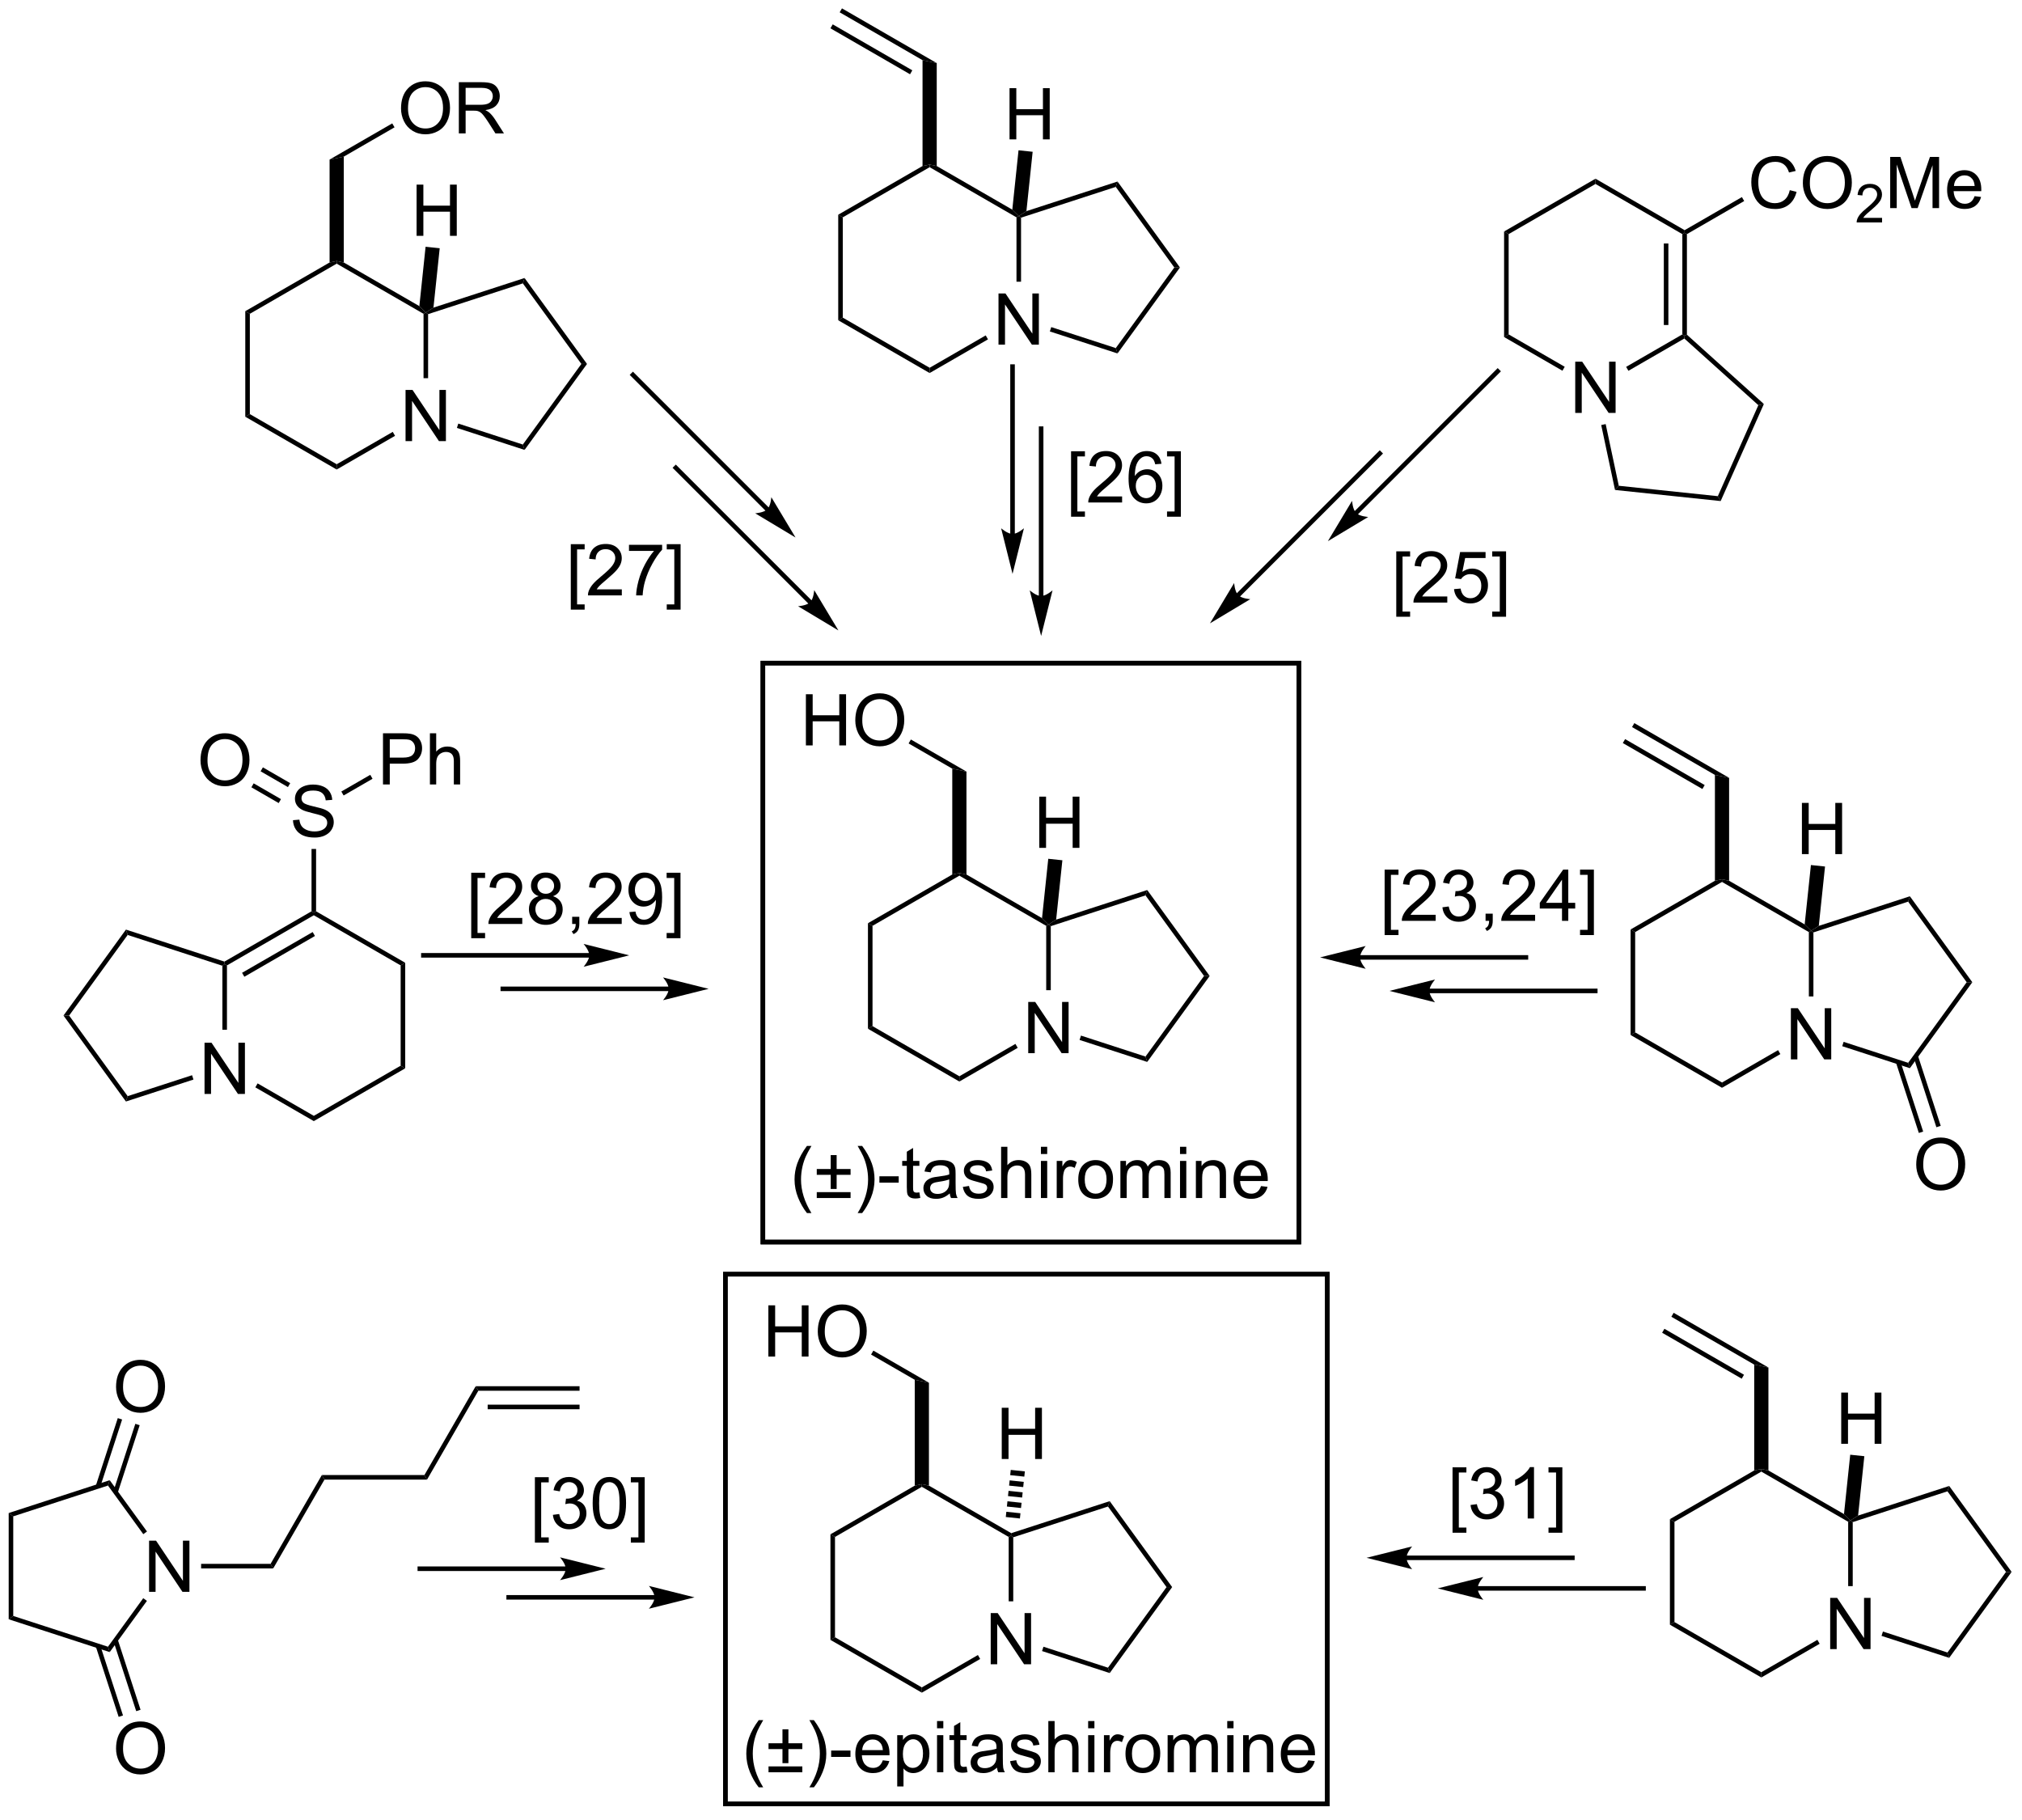 <?xml version="1.0" encoding="UTF-8"?>
<!DOCTYPE svg PUBLIC '-//W3C//DTD SVG 1.0//EN'
          'http://www.w3.org/TR/2001/REC-SVG-20010904/DTD/svg10.dtd'>
<svg stroke-dasharray="none" shape-rendering="auto" xmlns="http://www.w3.org/2000/svg" font-family="'Dialog'" text-rendering="auto" width="310" fill-opacity="1" color-interpolation="auto" color-rendering="auto" preserveAspectRatio="xMidYMid meet" font-size="12px" viewBox="0 0 310 279" fill="black" xmlns:xlink="http://www.w3.org/1999/xlink" stroke="black" image-rendering="auto" stroke-miterlimit="10" stroke-linecap="square" stroke-linejoin="miter" font-style="normal" stroke-width="1" height="279" stroke-dashoffset="0" font-weight="normal" stroke-opacity="1"
><!--Generated by the Batik Graphics2D SVG Generator--><defs id="genericDefs"
  /><g
  ><defs id="defs1"
    ><clipPath clipPathUnits="userSpaceOnUse" id="clipPath1"
      ><path d="M0.633 0.633 L233.021 0.633 L233.021 209.41 L0.633 209.41 L0.633 0.633 Z"
      /></clipPath
      ><clipPath clipPathUnits="userSpaceOnUse" id="clipPath2"
      ><path d="M2.965 106.224 L2.965 309.196 L228.892 309.196 L228.892 106.224 Z"
      /></clipPath
    ></defs
    ><g transform="scale(1.333,1.333) translate(-0.633,-0.633) matrix(1.029,0,0,1.029,-2.417,-108.629)"
    ><path d="M25.826 228.442 L25.826 222.716 L26.604 222.716 L29.612 227.211 L29.612 222.716 L30.339 222.716 L30.339 228.442 L29.56 228.442 L26.552 223.942 L26.552 228.442 L25.826 228.442 Z" stroke="none" clip-path="url(#clipPath2)"
    /></g
    ><g transform="matrix(1.371,0,0,1.371,-4.067,-145.683)"
    ><path d="M27.836 214.244 L28.091 214.059 L28.346 214.206 L28.346 221.404 L27.836 221.404 Z" stroke="none" clip-path="url(#clipPath2)"
    /></g
    ><g transform="matrix(1.371,0,0,1.371,-4.067,-145.683)"
    ><path d="M31.518 227.84 L31.773 227.398 L38.058 231.027 L38.058 231.616 Z" stroke="none" clip-path="url(#clipPath2)"
    /></g
    ><g transform="matrix(1.371,0,0,1.371,-4.067,-145.683)"
    ><path d="M38.058 231.616 L38.058 231.027 L47.77 225.42 L48.28 225.715 Z" stroke="none" clip-path="url(#clipPath2)"
    /></g
    ><g transform="matrix(1.371,0,0,1.371,-4.067,-145.683)"
    ><path d="M48.28 225.715 L47.77 225.42 L47.77 214.206 L48.28 213.911 Z" stroke="none" clip-path="url(#clipPath2)"
    /></g
    ><g transform="matrix(1.371,0,0,1.371,-4.067,-145.683)"
    ><path d="M48.28 213.911 L47.77 214.206 L38.058 208.599 L38.058 208.304 L38.313 208.157 Z" stroke="none" clip-path="url(#clipPath2)"
    /></g
    ><g transform="matrix(1.371,0,0,1.371,-4.067,-145.683)"
    ><path d="M37.803 208.157 L38.058 208.304 L38.058 208.599 L28.346 214.206 L28.091 214.059 L28.062 213.781 ZM37.931 210.476 L30.035 215.034 L30.291 215.476 L38.186 210.917 Z" stroke="none" clip-path="url(#clipPath2)"
    /></g
    ><g transform="matrix(1.371,0,0,1.371,-4.067,-145.683)"
    ><path d="M28.062 213.781 L28.091 214.059 L27.836 214.244 L17.243 210.802 L17.049 210.202 Z" stroke="none" clip-path="url(#clipPath2)"
    /></g
    ><g transform="matrix(1.371,0,0,1.371,-4.067,-145.683)"
    ><path d="M17.049 210.202 L17.243 210.802 L10.697 219.813 L10.066 219.813 Z" stroke="none" clip-path="url(#clipPath2)"
    /></g
    ><g transform="matrix(1.371,0,0,1.371,-4.067,-145.683)"
    ><path d="M10.066 219.813 L10.697 219.813 L17.243 228.824 L17.049 229.424 Z" stroke="none" clip-path="url(#clipPath2)"
    /></g
    ><g transform="matrix(1.371,0,0,1.371,-4.067,-145.683)"
    ><path d="M17.049 229.424 L17.243 228.824 L24.443 226.485 L24.601 226.97 Z" stroke="none" clip-path="url(#clipPath2)"
    /></g
    ><g transform="matrix(1.371,0,0,1.371,-4.067,-145.683)"
    ><path d="M35.73 197.97 L36.446 197.907 Q36.496 198.337 36.681 198.613 Q36.868 198.889 37.259 199.058 Q37.649 199.227 38.136 199.227 Q38.571 199.227 38.902 199.1 Q39.235 198.97 39.397 198.746 Q39.558 198.522 39.558 198.256 Q39.558 197.985 39.402 197.785 Q39.246 197.584 38.886 197.446 Q38.657 197.358 37.868 197.168 Q37.079 196.977 36.761 196.811 Q36.352 196.595 36.149 196.277 Q35.949 195.959 35.949 195.563 Q35.949 195.131 36.194 194.754 Q36.441 194.376 36.912 194.181 Q37.386 193.985 37.964 193.985 Q38.602 193.985 39.087 194.191 Q39.574 194.397 39.834 194.795 Q40.097 195.194 40.118 195.696 L39.391 195.751 Q39.331 195.209 38.993 194.933 Q38.657 194.655 37.996 194.655 Q37.308 194.655 36.993 194.907 Q36.681 195.157 36.681 195.514 Q36.681 195.821 36.902 196.022 Q37.121 196.22 38.045 196.431 Q38.97 196.639 39.313 196.795 Q39.813 197.024 40.05 197.379 Q40.29 197.733 40.29 198.194 Q40.29 198.649 40.027 199.056 Q39.766 199.459 39.274 199.686 Q38.785 199.91 38.173 199.91 Q37.394 199.91 36.868 199.683 Q36.345 199.454 36.045 199.001 Q35.746 198.545 35.73 197.97 Z" stroke="none" clip-path="url(#clipPath2)"
    /></g
    ><g transform="matrix(1.371,0,0,1.371,-4.067,-145.683)"
    ><path d="M38.313 208.157 L38.058 208.304 L37.803 208.157 L37.803 201.187 L38.313 201.187 Z" stroke="none" clip-path="url(#clipPath2)"
    /></g
    ><g transform="matrix(1.371,0,0,1.371,-4.067,-145.683)"
    ><path d="M45.795 193.976 L45.795 188.25 L47.956 188.25 Q48.527 188.25 48.826 188.304 Q49.248 188.375 49.532 188.573 Q49.818 188.768 49.993 189.125 Q50.167 189.479 50.167 189.906 Q50.167 190.635 49.701 191.143 Q49.238 191.648 48.022 191.648 L46.553 191.648 L46.553 193.976 L45.795 193.976 ZM46.553 190.971 L48.035 190.971 Q48.769 190.971 49.076 190.698 Q49.386 190.424 49.386 189.929 Q49.386 189.57 49.204 189.315 Q49.022 189.057 48.725 188.976 Q48.535 188.924 48.019 188.924 L46.553 188.924 L46.553 190.971 ZM51.042 193.976 L51.042 188.25 L51.745 188.25 L51.745 190.304 Q52.238 189.734 52.988 189.734 Q53.449 189.734 53.787 189.917 Q54.128 190.096 54.274 190.417 Q54.42 190.737 54.42 191.346 L54.42 193.976 L53.717 193.976 L53.717 191.346 Q53.717 190.82 53.488 190.581 Q53.261 190.338 52.842 190.338 Q52.529 190.338 52.253 190.502 Q51.98 190.664 51.863 190.942 Q51.745 191.219 51.745 191.706 L51.745 193.976 L51.042 193.976 Z" stroke="none" clip-path="url(#clipPath2)"
    /></g
    ><g transform="matrix(1.371,0,0,1.371,-4.067,-145.683)"
    ><path d="M41.392 195.206 L41.137 194.764 L44.371 192.896 L44.626 193.338 Z" stroke="none" clip-path="url(#clipPath2)"
    /></g
    ><g transform="matrix(1.371,0,0,1.371,-4.067,-145.683)"
    ><path d="M25.389 191.287 Q25.389 189.86 26.154 189.056 Q26.92 188.248 28.131 188.248 Q28.923 188.248 29.558 188.629 Q30.196 189.006 30.529 189.683 Q30.866 190.36 30.866 191.22 Q30.866 192.092 30.514 192.78 Q30.162 193.467 29.517 193.821 Q28.873 194.175 28.126 194.175 Q27.319 194.175 26.681 193.785 Q26.045 193.392 25.717 192.717 Q25.389 192.04 25.389 191.287 ZM26.17 191.298 Q26.17 192.334 26.725 192.931 Q27.282 193.524 28.123 193.524 Q28.977 193.524 29.529 192.923 Q30.084 192.321 30.084 191.217 Q30.084 190.517 29.847 189.996 Q29.61 189.475 29.154 189.188 Q28.701 188.899 28.134 188.899 Q27.329 188.899 26.748 189.454 Q26.17 190.006 26.17 191.298 Z" stroke="none" clip-path="url(#clipPath2)"
    /></g
    ><g transform="matrix(1.371,0,0,1.371,-4.067,-145.683)"
    ><path d="M35.419 193.826 L32.365 192.062 L32.11 192.504 L35.164 194.268 ZM34.387 195.613 L31.333 193.85 L31.078 194.292 L34.132 196.055 Z" stroke="none" clip-path="url(#clipPath2)"
    /></g
    ><g transform="matrix(1.371,0,0,1.371,-4.067,-145.683)"
    ><path d="M48.318 155.585 L48.318 149.858 L49.097 149.858 L52.105 154.353 L52.105 149.858 L52.831 149.858 L52.831 155.585 L52.053 155.585 L49.045 151.085 L49.045 155.585 L48.318 155.585 Z" stroke="none" clip-path="url(#clipPath2)"
    /></g
    ><g transform="matrix(1.371,0,0,1.371,-4.067,-145.683)"
    ><path d="M30.395 141.054 L30.905 141.348 L30.905 152.562 L30.395 152.857 Z" stroke="none" clip-path="url(#clipPath2)"
    /></g
    ><g transform="matrix(1.371,0,0,1.371,-4.067,-145.683)"
    ><path d="M30.395 152.857 L30.905 152.562 L40.617 158.169 L40.617 158.759 Z" stroke="none" clip-path="url(#clipPath2)"
    /></g
    ><g transform="matrix(1.371,0,0,1.371,-4.067,-145.683)"
    ><path d="M40.617 158.759 L40.617 158.169 L46.887 154.55 L47.142 154.992 Z" stroke="none" clip-path="url(#clipPath2)"
    /></g
    ><g transform="matrix(1.371,0,0,1.371,-4.067,-145.683)"
    ><path d="M50.839 148.546 L50.329 148.546 L50.329 141.348 L50.584 141.201 L50.839 141.386 Z" stroke="none" clip-path="url(#clipPath2)"
    /></g
    ><g transform="matrix(1.371,0,0,1.371,-4.067,-145.683)"
    ><path d="M49.861 140.489 L50.584 141.201 L50.329 141.348 L40.617 135.741 L40.617 135.447 L41.411 135.61 Z" stroke="none" clip-path="url(#clipPath2)"
    /></g
    ><g transform="matrix(1.371,0,0,1.371,-4.067,-145.683)"
    ><path d="M39.823 135.61 L40.617 135.447 L40.617 135.741 L30.905 141.348 L30.395 141.054 Z" stroke="none" clip-path="url(#clipPath2)"
    /></g
    ><g transform="matrix(1.371,0,0,1.371,-4.067,-145.683)"
    ><path d="M54.059 154.107 L54.217 153.622 L61.432 155.966 L61.627 156.566 Z" stroke="none" clip-path="url(#clipPath2)"
    /></g
    ><g transform="matrix(1.371,0,0,1.371,-4.067,-145.683)"
    ><path d="M61.627 156.566 L61.432 155.966 L67.978 146.955 L68.609 146.955 Z" stroke="none" clip-path="url(#clipPath2)"
    /></g
    ><g transform="matrix(1.371,0,0,1.371,-4.067,-145.683)"
    ><path d="M68.609 146.955 L67.978 146.955 L61.432 137.945 L61.627 137.345 Z" stroke="none" clip-path="url(#clipPath2)"
    /></g
    ><g transform="matrix(1.371,0,0,1.371,-4.067,-145.683)"
    ><path d="M61.627 137.345 L61.432 137.945 L50.839 141.386 L50.584 141.201 L51.439 140.655 Z" stroke="none" clip-path="url(#clipPath2)"
    /></g
    ><g transform="matrix(1.371,0,0,1.371,-4.067,-145.683)"
    ><path d="M49.552 132.63 L49.552 126.904 L50.31 126.904 L50.31 129.255 L53.287 129.255 L53.287 126.904 L54.045 126.904 L54.045 132.63 L53.287 132.63 L53.287 129.93 L50.31 129.93 L50.31 132.63 L49.552 132.63 Z" stroke="none" clip-path="url(#clipPath2)"
    /></g
    ><g transform="matrix(1.371,0,0,1.371,-4.067,-145.683)"
    ><path d="M51.439 140.655 L50.584 141.201 L49.861 140.489 L50.558 133.851 L52.137 134.017 Z" stroke="none" clip-path="url(#clipPath2)"
    /></g
    ><g transform="matrix(1.371,0,0,1.371,-4.067,-145.683)"
    ><path d="M41.411 135.61 L40.617 135.447 L39.823 135.61 L39.823 124.102 L41.411 123.774 Z" stroke="none" clip-path="url(#clipPath2)"
    /></g
    ><g transform="matrix(1.371,0,0,1.371,-4.067,-145.683)"
    ><path d="M47.812 118.39 Q47.812 116.963 48.578 116.158 Q49.343 115.351 50.554 115.351 Q51.346 115.351 51.981 115.731 Q52.62 116.108 52.953 116.785 Q53.289 117.463 53.289 118.322 Q53.289 119.194 52.937 119.882 Q52.586 120.569 51.94 120.924 Q51.297 121.278 50.549 121.278 Q49.742 121.278 49.104 120.887 Q48.468 120.494 48.14 119.819 Q47.812 119.142 47.812 118.39 ZM48.593 118.4 Q48.593 119.436 49.148 120.033 Q49.705 120.627 50.547 120.627 Q51.401 120.627 51.953 120.025 Q52.508 119.424 52.508 118.319 Q52.508 117.619 52.271 117.098 Q52.034 116.577 51.578 116.291 Q51.125 116.002 50.557 116.002 Q49.752 116.002 49.172 116.556 Q48.593 117.108 48.593 118.4 ZM54.277 121.179 L54.277 115.452 L56.816 115.452 Q57.582 115.452 57.98 115.606 Q58.379 115.759 58.616 116.15 Q58.855 116.541 58.855 117.015 Q58.855 117.624 58.459 118.043 Q58.066 118.46 57.241 118.572 Q57.543 118.718 57.699 118.858 Q58.03 119.163 58.327 119.619 L59.324 121.179 L58.371 121.179 L57.613 119.986 Q57.28 119.47 57.063 119.197 Q56.85 118.924 56.681 118.814 Q56.511 118.705 56.334 118.663 Q56.207 118.634 55.913 118.634 L55.035 118.634 L55.035 121.179 L54.277 121.179 ZM55.035 117.978 L56.663 117.978 Q57.183 117.978 57.475 117.871 Q57.769 117.765 57.92 117.528 Q58.074 117.291 58.074 117.015 Q58.074 116.608 57.777 116.348 Q57.483 116.085 56.847 116.085 L55.035 116.085 L55.035 117.978 Z" stroke="none" clip-path="url(#clipPath2)"
    /></g
    ><g transform="matrix(1.371,0,0,1.371,-4.067,-145.683)"
    ><path d="M41.411 123.774 L39.823 124.102 L46.831 120.056 L47.086 120.498 Z" stroke="none" clip-path="url(#clipPath2)"
    /></g
    ><g transform="matrix(1.371,0,0,1.371,-4.067,-145.683)"
    ><path d="M117.95 224.017 L117.95 218.291 L118.728 218.291 L121.736 222.785 L121.736 218.291 L122.463 218.291 L122.463 224.017 L121.684 224.017 L118.676 219.517 L118.676 224.017 L117.95 224.017 Z" stroke="none" clip-path="url(#clipPath2)"
    /></g
    ><g transform="matrix(1.371,0,0,1.371,-4.067,-145.683)"
    ><path d="M100.026 209.486 L100.537 209.781 L100.537 220.995 L100.026 221.29 Z" stroke="none" clip-path="url(#clipPath2)"
    /></g
    ><g transform="matrix(1.371,0,0,1.371,-4.067,-145.683)"
    ><path d="M100.026 221.29 L100.537 220.995 L110.248 226.602 L110.248 227.191 Z" stroke="none" clip-path="url(#clipPath2)"
    /></g
    ><g transform="matrix(1.371,0,0,1.371,-4.067,-145.683)"
    ><path d="M110.248 227.191 L110.248 226.602 L116.518 222.982 L116.773 223.424 Z" stroke="none" clip-path="url(#clipPath2)"
    /></g
    ><g transform="matrix(1.371,0,0,1.371,-4.067,-145.683)"
    ><path d="M120.47 216.979 L119.96 216.979 L119.96 209.781 L120.215 209.633 L120.47 209.819 Z" stroke="none" clip-path="url(#clipPath2)"
    /></g
    ><g transform="matrix(1.371,0,0,1.371,-4.067,-145.683)"
    ><path d="M119.492 208.921 L120.215 209.633 L119.96 209.781 L110.248 204.174 L110.248 203.879 L111.042 204.043 Z" stroke="none" clip-path="url(#clipPath2)"
    /></g
    ><g transform="matrix(1.371,0,0,1.371,-4.067,-145.683)"
    ><path d="M109.455 204.043 L110.248 203.879 L110.248 204.174 L100.537 209.781 L100.026 209.486 Z" stroke="none" clip-path="url(#clipPath2)"
    /></g
    ><g transform="matrix(1.371,0,0,1.371,-4.067,-145.683)"
    ><path d="M123.69 222.54 L123.848 222.054 L131.063 224.399 L131.258 224.999 Z" stroke="none" clip-path="url(#clipPath2)"
    /></g
    ><g transform="matrix(1.371,0,0,1.371,-4.067,-145.683)"
    ><path d="M131.258 224.999 L131.063 224.399 L137.61 215.388 L138.24 215.388 Z" stroke="none" clip-path="url(#clipPath2)"
    /></g
    ><g transform="matrix(1.371,0,0,1.371,-4.067,-145.683)"
    ><path d="M138.24 215.388 L137.61 215.388 L131.063 206.377 L131.258 205.777 Z" stroke="none" clip-path="url(#clipPath2)"
    /></g
    ><g transform="matrix(1.371,0,0,1.371,-4.067,-145.683)"
    ><path d="M131.258 205.777 L131.063 206.377 L120.47 209.819 L120.215 209.633 L121.071 209.087 Z" stroke="none" clip-path="url(#clipPath2)"
    /></g
    ><g transform="matrix(1.371,0,0,1.371,-4.067,-145.683)"
    ><path d="M119.184 201.063 L119.184 195.336 L119.942 195.336 L119.942 197.688 L122.918 197.688 L122.918 195.336 L123.676 195.336 L123.676 201.063 L122.918 201.063 L122.918 198.362 L119.942 198.362 L119.942 201.063 L119.184 201.063 Z" stroke="none" clip-path="url(#clipPath2)"
    /></g
    ><g transform="matrix(1.371,0,0,1.371,-4.067,-145.683)"
    ><path d="M121.071 209.087 L120.215 209.633 L119.492 208.921 L120.19 202.284 L121.768 202.45 Z" stroke="none" clip-path="url(#clipPath2)"
    /></g
    ><g transform="matrix(1.371,0,0,1.371,-4.067,-145.683)"
    ><path d="M111.042 204.043 L110.248 203.879 L109.455 204.043 L109.455 192.207 L111.042 192.534 Z" stroke="none" clip-path="url(#clipPath2)"
    /></g
    ><g transform="matrix(1.371,0,0,1.371,-4.067,-145.683)"
    ><path d="M93.086 189.611 L93.086 183.885 L93.844 183.885 L93.844 186.236 L96.82 186.236 L96.82 183.885 L97.578 183.885 L97.578 189.611 L96.82 189.611 L96.82 186.911 L93.844 186.911 L93.844 189.611 L93.086 189.611 ZM98.611 186.822 Q98.611 185.395 99.376 184.59 Q100.142 183.783 101.353 183.783 Q102.144 183.783 102.78 184.163 Q103.418 184.541 103.751 185.218 Q104.087 185.895 104.087 186.754 Q104.087 187.627 103.736 188.314 Q103.384 189.002 102.738 189.356 Q102.095 189.71 101.347 189.71 Q100.54 189.71 99.902 189.32 Q99.267 188.926 98.939 188.252 Q98.611 187.575 98.611 186.822 ZM99.392 186.833 Q99.392 187.869 99.946 188.465 Q100.504 189.059 101.345 189.059 Q102.199 189.059 102.751 188.458 Q103.306 187.856 103.306 186.752 Q103.306 186.051 103.069 185.53 Q102.832 185.01 102.376 184.723 Q101.923 184.434 101.355 184.434 Q100.551 184.434 99.97 184.989 Q99.392 185.541 99.392 186.833 Z" stroke="none" clip-path="url(#clipPath2)"
    /></g
    ><g transform="matrix(1.371,0,0,1.371,-4.067,-145.683)"
    ><path d="M111.042 192.534 L109.455 192.207 L104.572 189.388 L104.827 188.946 Z" stroke="none" clip-path="url(#clipPath2)"
    /></g
    ><g transform="matrix(1.371,0,0,1.371,-4.067,-145.683)"
    ><path d="M93.205 241.9 Q92.622 241.166 92.218 240.181 Q91.817 239.194 91.817 238.14 Q91.817 237.21 92.119 236.358 Q92.471 235.371 93.205 234.39 L93.708 234.39 Q93.236 235.202 93.083 235.551 Q92.846 236.09 92.708 236.676 Q92.541 237.405 92.541 238.145 Q92.541 240.022 93.708 241.9 L93.205 241.9 ZM95.861 239.2 L95.861 237.624 L94.302 237.624 L94.302 236.973 L95.861 236.973 L95.861 235.413 L96.525 235.413 L96.525 236.973 L98.083 236.973 L98.083 237.624 L96.525 237.624 L96.525 239.2 L95.861 239.2 ZM98.083 240.215 L94.302 240.215 L94.302 239.559 L98.083 239.559 L98.083 240.215 ZM99.377 241.9 L98.872 241.9 Q100.041 240.022 100.041 238.145 Q100.041 237.41 99.872 236.686 Q99.739 236.101 99.502 235.561 Q99.348 235.21 98.872 234.39 L99.377 234.39 Q100.111 235.371 100.463 236.358 Q100.762 237.21 100.762 238.14 Q100.762 239.194 100.359 240.181 Q99.955 241.166 99.377 241.9 ZM101.307 238.496 L101.307 237.788 L103.466 237.788 L103.466 238.496 L101.307 238.496 ZM105.778 239.585 L105.88 240.207 Q105.583 240.27 105.348 240.27 Q104.966 240.27 104.755 240.15 Q104.544 240.028 104.458 239.83 Q104.372 239.632 104.372 238.999 L104.372 236.613 L103.856 236.613 L103.856 236.067 L104.372 236.067 L104.372 235.038 L105.072 234.616 L105.072 236.067 L105.778 236.067 L105.778 236.613 L105.072 236.613 L105.072 239.038 Q105.072 239.34 105.109 239.426 Q105.145 239.512 105.228 239.564 Q105.314 239.613 105.471 239.613 Q105.588 239.613 105.778 239.585 ZM109.172 239.702 Q108.782 240.035 108.42 240.173 Q108.061 240.309 107.647 240.309 Q106.962 240.309 106.594 239.976 Q106.227 239.64 106.227 239.121 Q106.227 238.817 106.365 238.564 Q106.506 238.311 106.73 238.16 Q106.954 238.007 107.235 237.929 Q107.443 237.874 107.86 237.825 Q108.712 237.723 109.115 237.582 Q109.118 237.436 109.118 237.397 Q109.118 236.968 108.92 236.793 Q108.649 236.554 108.118 236.554 Q107.623 236.554 107.386 236.728 Q107.149 236.903 107.037 237.343 L106.35 237.249 Q106.443 236.809 106.657 236.538 Q106.873 236.265 107.279 236.119 Q107.686 235.973 108.219 235.973 Q108.751 235.973 109.081 236.098 Q109.415 236.223 109.571 236.413 Q109.727 236.601 109.79 236.89 Q109.826 237.069 109.826 237.538 L109.826 238.476 Q109.826 239.457 109.871 239.718 Q109.915 239.976 110.047 240.215 L109.313 240.215 Q109.204 239.996 109.172 239.702 ZM109.115 238.132 Q108.732 238.288 107.967 238.397 Q107.532 238.46 107.352 238.538 Q107.172 238.616 107.074 238.767 Q106.977 238.918 106.977 239.101 Q106.977 239.382 107.191 239.569 Q107.404 239.757 107.813 239.757 Q108.219 239.757 108.534 239.58 Q108.852 239.403 109.001 239.093 Q109.115 238.856 109.115 238.39 L109.115 238.132 ZM110.635 238.976 L111.33 238.866 Q111.387 239.285 111.656 239.509 Q111.924 239.731 112.403 239.731 Q112.887 239.731 113.122 239.533 Q113.356 239.335 113.356 239.069 Q113.356 238.832 113.15 238.694 Q113.005 238.601 112.432 238.457 Q111.658 238.262 111.359 238.119 Q111.059 237.976 110.906 237.726 Q110.752 237.473 110.752 237.168 Q110.752 236.89 110.877 236.655 Q111.005 236.418 111.223 236.262 Q111.387 236.14 111.671 236.056 Q111.955 235.973 112.278 235.973 Q112.768 235.973 113.135 236.113 Q113.505 236.254 113.679 236.494 Q113.856 236.733 113.924 237.137 L113.236 237.231 Q113.189 236.91 112.963 236.731 Q112.739 236.551 112.33 236.551 Q111.846 236.551 111.637 236.713 Q111.432 236.871 111.432 237.085 Q111.432 237.223 111.518 237.332 Q111.603 237.444 111.786 237.52 Q111.893 237.559 112.408 237.7 Q113.153 237.897 113.447 238.025 Q113.744 238.153 113.911 238.395 Q114.08 238.637 114.08 238.996 Q114.08 239.348 113.874 239.658 Q113.669 239.968 113.281 240.14 Q112.895 240.309 112.408 240.309 Q111.598 240.309 111.174 239.973 Q110.752 239.637 110.635 238.976 ZM114.916 240.215 L114.916 234.488 L115.619 234.488 L115.619 236.543 Q116.111 235.973 116.861 235.973 Q117.322 235.973 117.661 236.155 Q118.002 236.335 118.148 236.655 Q118.294 236.976 118.294 237.585 L118.294 240.215 L117.591 240.215 L117.591 237.585 Q117.591 237.059 117.361 236.819 Q117.135 236.577 116.716 236.577 Q116.403 236.577 116.127 236.741 Q115.853 236.903 115.736 237.181 Q115.619 237.457 115.619 237.944 L115.619 240.215 L114.916 240.215 ZM119.368 235.296 L119.368 234.488 L120.071 234.488 L120.071 235.296 L119.368 235.296 ZM119.368 240.215 L119.368 236.067 L120.071 236.067 L120.071 240.215 L119.368 240.215 ZM121.135 240.215 L121.135 236.067 L121.768 236.067 L121.768 236.694 Q122.01 236.254 122.213 236.113 Q122.419 235.973 122.666 235.973 Q123.02 235.973 123.387 236.2 L123.145 236.851 Q122.887 236.7 122.63 236.7 Q122.4 236.7 122.216 236.838 Q122.033 236.976 121.955 237.223 Q121.838 237.598 121.838 238.043 L121.838 240.215 L121.135 240.215 ZM123.544 238.14 Q123.544 236.988 124.184 236.434 Q124.721 235.973 125.489 235.973 Q126.346 235.973 126.887 236.533 Q127.432 237.093 127.432 238.082 Q127.432 238.882 127.189 239.343 Q126.95 239.801 126.492 240.056 Q126.033 240.309 125.489 240.309 Q124.619 240.309 124.08 239.752 Q123.544 239.192 123.544 238.14 ZM124.268 238.14 Q124.268 238.936 124.614 239.335 Q124.963 239.731 125.489 239.731 Q126.012 239.731 126.359 239.332 Q126.708 238.934 126.708 238.116 Q126.708 237.348 126.359 236.952 Q126.01 236.554 125.489 236.554 Q124.963 236.554 124.614 236.95 Q124.268 237.343 124.268 238.14 ZM128.256 240.215 L128.256 236.067 L128.883 236.067 L128.883 236.647 Q129.079 236.343 129.402 236.158 Q129.727 235.973 130.141 235.973 Q130.602 235.973 130.897 236.166 Q131.193 236.356 131.313 236.7 Q131.805 235.973 132.594 235.973 Q133.212 235.973 133.542 236.314 Q133.876 236.655 133.876 237.366 L133.876 240.215 L133.178 240.215 L133.178 237.601 Q133.178 237.179 133.107 236.994 Q133.04 236.809 132.86 236.697 Q132.68 236.582 132.438 236.582 Q132.001 236.582 131.712 236.874 Q131.423 237.163 131.423 237.804 L131.423 240.215 L130.719 240.215 L130.719 237.52 Q130.719 237.051 130.548 236.817 Q130.376 236.582 129.985 236.582 Q129.688 236.582 129.436 236.738 Q129.186 236.895 129.071 237.197 Q128.959 237.496 128.959 238.061 L128.959 240.215 L128.256 240.215 ZM134.923 235.296 L134.923 234.488 L135.626 234.488 L135.626 235.296 L134.923 235.296 ZM134.923 240.215 L134.923 236.067 L135.626 236.067 L135.626 240.215 L134.923 240.215 ZM136.697 240.215 L136.697 236.067 L137.33 236.067 L137.33 236.655 Q137.786 235.973 138.65 235.973 Q139.025 235.973 139.338 236.108 Q139.653 236.241 139.809 236.46 Q139.965 236.679 140.028 236.981 Q140.067 237.176 140.067 237.663 L140.067 240.215 L139.364 240.215 L139.364 237.692 Q139.364 237.262 139.281 237.048 Q139.2 236.835 138.992 236.71 Q138.783 236.582 138.502 236.582 Q138.052 236.582 137.726 236.869 Q137.4 237.153 137.4 237.95 L137.4 240.215 L136.697 240.215 ZM143.985 238.879 L144.712 238.968 Q144.54 239.606 144.074 239.957 Q143.61 240.309 142.889 240.309 Q141.977 240.309 141.443 239.749 Q140.912 239.186 140.912 238.176 Q140.912 237.129 141.451 236.551 Q141.99 235.973 142.85 235.973 Q143.68 235.973 144.206 236.541 Q144.735 237.106 144.735 238.132 Q144.735 238.194 144.732 238.319 L141.639 238.319 Q141.678 239.004 142.024 239.369 Q142.373 239.731 142.891 239.731 Q143.279 239.731 143.553 239.528 Q143.826 239.325 143.985 238.879 ZM141.678 237.741 L143.993 237.741 Q143.946 237.218 143.727 236.957 Q143.391 236.551 142.857 236.551 Q142.373 236.551 142.042 236.877 Q141.712 237.2 141.678 237.741 Z" stroke="none" clip-path="url(#clipPath2)"
    /></g
    ><g stroke-width="0.51" transform="matrix(1.371,0,0,1.371,-4.067,-145.683)"
    ><path fill="none" d="M88.277 180.403 L148.218 180.403 L148.218 245.139 L88.277 245.139 Z" clip-path="url(#clipPath2)"
    /></g
    ><g stroke-width="0.51" transform="matrix(1.371,0,0,1.371,-4.067,-145.683)"
    ><path fill="none" d="M88.277 180.403 L148.218 180.403 L148.218 245.139 L88.277 245.139 Z" clip-path="url(#clipPath2)"
    /></g
    ><g transform="matrix(1.371,0,0,1.371,-4.067,-145.683)"
    ><path d="M168.204 284.12 L186.757 284.12 L187.012 284.12 L187.012 283.61 L186.757 283.61 L168.204 283.61 L167.949 283.61 L167.949 284.12 L168.204 284.12 ZM163.74 283.865 L168.842 285.141 C168.842 285.141 168.204 284.423 168.204 283.865 C168.204 283.307 168.842 282.59 168.842 282.59 Z" stroke="none" clip-path="url(#clipPath2)"
    /></g
    ><g transform="matrix(1.371,0,0,1.371,-4.067,-145.683)"
    ><path d="M160.246 280.7 L178.799 280.7 L179.054 280.7 L179.054 280.19 L178.799 280.19 L160.246 280.19 L159.991 280.19 L159.991 280.7 L160.246 280.7 ZM155.782 280.445 L160.884 281.721 C160.884 281.721 160.246 281.003 160.246 280.445 C160.246 279.887 160.884 279.17 160.884 279.17 Z" stroke="none" clip-path="url(#clipPath2)"
    /></g
    ><g transform="matrix(1.371,0,0,1.371,-4.067,-145.683)"
    ><path d="M113.754 292.35 L113.754 286.623 L114.532 286.623 L117.54 291.118 L117.54 286.623 L118.267 286.623 L118.267 292.35 L117.488 292.35 L114.48 287.85 L114.48 292.35 L113.754 292.35 Z" stroke="none" clip-path="url(#clipPath2)"
    /></g
    ><g transform="matrix(1.371,0,0,1.371,-4.067,-145.683)"
    ><path d="M95.831 277.819 L96.341 278.113 L96.341 289.327 L95.831 289.622 Z" stroke="none" clip-path="url(#clipPath2)"
    /></g
    ><g transform="matrix(1.371,0,0,1.371,-4.067,-145.683)"
    ><path d="M95.831 289.622 L96.341 289.327 L106.052 294.935 L106.052 295.524 Z" stroke="none" clip-path="url(#clipPath2)"
    /></g
    ><g transform="matrix(1.371,0,0,1.371,-4.067,-145.683)"
    ><path d="M106.052 295.524 L106.052 294.935 L112.322 291.315 L112.577 291.757 Z" stroke="none" clip-path="url(#clipPath2)"
    /></g
    ><g transform="matrix(1.371,0,0,1.371,-4.067,-145.683)"
    ><path d="M116.274 285.312 L115.764 285.312 L115.764 278.113 L116.019 277.966 L116.274 278.151 Z" stroke="none" clip-path="url(#clipPath2)"
    /></g
    ><g transform="matrix(1.371,0,0,1.371,-4.067,-145.683)"
    ><path d="M116.049 277.688 L116.019 277.966 L115.764 278.113 L106.052 272.506 L106.052 272.212 L106.846 272.375 Z" stroke="none" clip-path="url(#clipPath2)"
    /></g
    ><g transform="matrix(1.371,0,0,1.371,-4.067,-145.683)"
    ><path d="M105.259 272.375 L106.052 272.212 L106.052 272.506 L96.341 278.113 L95.831 277.819 Z" stroke="none" clip-path="url(#clipPath2)"
    /></g
    ><g transform="matrix(1.371,0,0,1.371,-4.067,-145.683)"
    ><path d="M119.494 290.872 L119.652 290.387 L126.867 292.731 L127.062 293.331 Z" stroke="none" clip-path="url(#clipPath2)"
    /></g
    ><g transform="matrix(1.371,0,0,1.371,-4.067,-145.683)"
    ><path d="M127.062 293.331 L126.867 292.731 L133.414 283.721 L134.045 283.721 Z" stroke="none" clip-path="url(#clipPath2)"
    /></g
    ><g transform="matrix(1.371,0,0,1.371,-4.067,-145.683)"
    ><path d="M134.045 283.721 L133.414 283.721 L126.867 274.71 L127.062 274.11 Z" stroke="none" clip-path="url(#clipPath2)"
    /></g
    ><g transform="matrix(1.371,0,0,1.371,-4.067,-145.683)"
    ><path d="M127.062 274.11 L126.867 274.71 L116.274 278.151 L116.019 277.966 L116.049 277.688 Z" stroke="none" clip-path="url(#clipPath2)"
    /></g
    ><g transform="matrix(1.371,0,0,1.371,-4.067,-145.683)"
    ><path d="M114.988 269.396 L114.988 263.669 L115.746 263.669 L115.746 266.021 L118.722 266.021 L118.722 263.669 L119.48 263.669 L119.48 269.396 L118.722 269.396 L118.722 266.695 L115.746 266.695 L115.746 269.396 L114.988 269.396 Z" stroke="none" clip-path="url(#clipPath2)"
    /></g
    ><g transform="matrix(1.371,0,0,1.371,-4.067,-145.683)"
    ><path d="M115.44 275.882 L115.502 275.297 L117.081 275.463 L117.019 276.048 ZM115.563 274.712 L115.625 274.127 L117.204 274.293 L117.142 274.878 ZM115.686 273.542 L115.748 272.957 L117.326 273.123 L117.265 273.708 ZM115.809 272.372 L115.871 271.787 L117.449 271.952 L117.388 272.538 ZM115.932 271.202 L115.994 270.616 L117.572 270.783 L117.511 271.368 Z" stroke="none" clip-path="url(#clipPath2)"
    /></g
    ><g transform="matrix(1.371,0,0,1.371,-4.067,-145.683)"
    ><path d="M106.846 272.375 L106.052 272.212 L105.259 272.375 L105.259 260.54 L106.846 260.867 Z" stroke="none" clip-path="url(#clipPath2)"
    /></g
    ><g transform="matrix(1.371,0,0,1.371,-4.067,-145.683)"
    ><path d="M88.89 257.944 L88.89 252.217 L89.648 252.217 L89.648 254.569 L92.624 254.569 L92.624 252.217 L93.382 252.217 L93.382 257.944 L92.624 257.944 L92.624 255.243 L89.648 255.243 L89.648 257.944 L88.89 257.944 ZM94.415 255.155 Q94.415 253.728 95.18 252.923 Q95.946 252.116 97.157 252.116 Q97.948 252.116 98.584 252.496 Q99.222 252.874 99.555 253.551 Q99.891 254.228 99.891 255.087 Q99.891 255.959 99.54 256.647 Q99.188 257.334 98.542 257.689 Q97.899 258.043 97.151 258.043 Q96.344 258.043 95.706 257.652 Q95.071 257.259 94.743 256.584 Q94.415 255.907 94.415 255.155 ZM95.196 255.165 Q95.196 256.202 95.751 256.798 Q96.308 257.392 97.149 257.392 Q98.003 257.392 98.555 256.79 Q99.11 256.189 99.11 255.084 Q99.11 254.384 98.873 253.863 Q98.636 253.342 98.18 253.056 Q97.727 252.767 97.159 252.767 Q96.355 252.767 95.774 253.321 Q95.196 253.874 95.196 255.165 Z" stroke="none" clip-path="url(#clipPath2)"
    /></g
    ><g transform="matrix(1.371,0,0,1.371,-4.067,-145.683)"
    ><path d="M106.846 260.867 L105.259 260.54 L100.376 257.72 L100.631 257.278 Z" stroke="none" clip-path="url(#clipPath2)"
    /></g
    ><g transform="matrix(1.371,0,0,1.371,-4.067,-145.683)"
    ><path d="M87.81 306.108 Q87.227 305.373 86.823 304.389 Q86.422 303.402 86.422 302.347 Q86.422 301.418 86.725 300.566 Q87.076 299.579 87.81 298.597 L88.313 298.597 Q87.842 299.41 87.688 299.759 Q87.451 300.298 87.313 300.884 Q87.146 301.613 87.146 302.352 Q87.146 304.23 88.313 306.108 L87.81 306.108 ZM90.467 303.407 L90.467 301.832 L88.907 301.832 L88.907 301.18 L90.467 301.18 L90.467 299.621 L91.131 299.621 L91.131 301.18 L92.688 301.18 L92.688 301.832 L91.131 301.832 L91.131 303.407 L90.467 303.407 ZM92.688 304.423 L88.907 304.423 L88.907 303.766 L92.688 303.766 L92.688 304.423 ZM93.982 306.108 L93.477 306.108 Q94.646 304.23 94.646 302.352 Q94.646 301.618 94.477 300.894 Q94.344 300.308 94.107 299.769 Q93.954 299.418 93.477 298.597 L93.982 298.597 Q94.717 299.579 95.068 300.566 Q95.368 301.418 95.368 302.347 Q95.368 303.402 94.964 304.389 Q94.56 305.373 93.982 306.108 ZM95.912 302.704 L95.912 301.996 L98.071 301.996 L98.071 302.704 L95.912 302.704 ZM101.688 303.087 L102.415 303.175 Q102.243 303.813 101.776 304.165 Q101.313 304.516 100.592 304.516 Q99.68 304.516 99.146 303.957 Q98.615 303.394 98.615 302.384 Q98.615 301.337 99.154 300.759 Q99.693 300.18 100.553 300.18 Q101.383 300.18 101.909 300.748 Q102.438 301.313 102.438 302.339 Q102.438 302.402 102.435 302.527 L99.342 302.527 Q99.381 303.212 99.727 303.576 Q100.076 303.938 100.594 303.938 Q100.982 303.938 101.256 303.735 Q101.529 303.532 101.688 303.087 ZM99.381 301.949 L101.696 301.949 Q101.649 301.425 101.43 301.165 Q101.094 300.759 100.56 300.759 Q100.076 300.759 99.745 301.084 Q99.415 301.407 99.381 301.949 ZM103.299 306.014 L103.299 300.274 L103.939 300.274 L103.939 300.813 Q104.166 300.496 104.45 300.339 Q104.736 300.18 105.142 300.18 Q105.674 300.18 106.08 300.454 Q106.486 300.727 106.692 301.225 Q106.9 301.722 106.9 302.316 Q106.9 302.954 106.671 303.464 Q106.442 303.972 106.007 304.246 Q105.572 304.516 105.09 304.516 Q104.739 304.516 104.46 304.368 Q104.181 304.22 104.002 303.993 L104.002 306.014 L103.299 306.014 ZM103.934 302.371 Q103.934 303.173 104.257 303.555 Q104.582 303.938 105.043 303.938 Q105.512 303.938 105.846 303.543 Q106.181 303.144 106.181 302.313 Q106.181 301.519 105.853 301.126 Q105.528 300.73 105.075 300.73 Q104.627 300.73 104.28 301.152 Q103.934 301.571 103.934 302.371 ZM107.751 299.503 L107.751 298.696 L108.454 298.696 L108.454 299.503 L107.751 299.503 ZM107.751 304.423 L107.751 300.274 L108.454 300.274 L108.454 304.423 L107.751 304.423 ZM111.059 303.793 L111.161 304.415 Q110.864 304.477 110.629 304.477 Q110.247 304.477 110.036 304.358 Q109.825 304.235 109.739 304.037 Q109.653 303.839 109.653 303.207 L109.653 300.821 L109.137 300.821 L109.137 300.274 L109.653 300.274 L109.653 299.246 L110.353 298.824 L110.353 300.274 L111.059 300.274 L111.059 300.821 L110.353 300.821 L110.353 303.246 Q110.353 303.548 110.39 303.634 Q110.426 303.72 110.51 303.772 Q110.596 303.821 110.752 303.821 Q110.869 303.821 111.059 303.793 ZM114.454 303.91 Q114.063 304.243 113.701 304.381 Q113.342 304.516 112.928 304.516 Q112.243 304.516 111.876 304.183 Q111.508 303.847 111.508 303.329 Q111.508 303.024 111.646 302.772 Q111.787 302.519 112.011 302.368 Q112.235 302.214 112.516 302.136 Q112.725 302.082 113.141 302.032 Q113.993 301.93 114.396 301.79 Q114.399 301.644 114.399 301.605 Q114.399 301.175 114.201 301.001 Q113.93 300.761 113.399 300.761 Q112.904 300.761 112.667 300.936 Q112.43 301.11 112.318 301.55 L111.631 301.457 Q111.725 301.016 111.938 300.746 Q112.154 300.472 112.56 300.326 Q112.967 300.18 113.501 300.18 Q114.032 300.18 114.362 300.305 Q114.696 300.43 114.852 300.621 Q115.008 300.808 115.071 301.097 Q115.107 301.277 115.107 301.746 L115.107 302.683 Q115.107 303.665 115.151 303.925 Q115.196 304.183 115.329 304.423 L114.594 304.423 Q114.485 304.204 114.454 303.91 ZM114.396 302.339 Q114.013 302.496 113.248 302.605 Q112.813 302.668 112.633 302.746 Q112.454 302.824 112.355 302.975 Q112.258 303.126 112.258 303.308 Q112.258 303.589 112.472 303.777 Q112.685 303.964 113.094 303.964 Q113.501 303.964 113.816 303.787 Q114.133 303.61 114.282 303.3 Q114.396 303.063 114.396 302.597 L114.396 302.339 ZM115.916 303.183 L116.611 303.074 Q116.668 303.493 116.937 303.717 Q117.205 303.938 117.684 303.938 Q118.168 303.938 118.403 303.74 Q118.637 303.543 118.637 303.277 Q118.637 303.04 118.431 302.902 Q118.286 302.808 117.713 302.665 Q116.939 302.47 116.64 302.326 Q116.34 302.183 116.187 301.933 Q116.033 301.68 116.033 301.376 Q116.033 301.097 116.158 300.863 Q116.286 300.626 116.504 300.47 Q116.668 300.347 116.952 300.264 Q117.236 300.18 117.559 300.18 Q118.049 300.18 118.416 300.321 Q118.786 300.462 118.96 300.701 Q119.137 300.941 119.205 301.345 L118.517 301.438 Q118.471 301.118 118.244 300.938 Q118.02 300.759 117.611 300.759 Q117.127 300.759 116.918 300.92 Q116.713 301.079 116.713 301.293 Q116.713 301.43 116.799 301.54 Q116.885 301.652 117.067 301.727 Q117.174 301.766 117.689 301.907 Q118.434 302.105 118.728 302.233 Q119.025 302.36 119.192 302.602 Q119.361 302.845 119.361 303.204 Q119.361 303.555 119.155 303.865 Q118.95 304.175 118.562 304.347 Q118.176 304.516 117.689 304.516 Q116.879 304.516 116.455 304.18 Q116.033 303.845 115.916 303.183 ZM120.197 304.423 L120.197 298.696 L120.9 298.696 L120.9 300.751 Q121.392 300.18 122.142 300.18 Q122.603 300.18 122.942 300.363 Q123.283 300.543 123.429 300.863 Q123.575 301.183 123.575 301.793 L123.575 304.423 L122.872 304.423 L122.872 301.793 Q122.872 301.266 122.642 301.027 Q122.416 300.785 121.997 300.785 Q121.684 300.785 121.408 300.949 Q121.135 301.11 121.017 301.389 Q120.9 301.665 120.9 302.152 L120.9 304.423 L120.197 304.423 ZM124.649 299.503 L124.649 298.696 L125.352 298.696 L125.352 299.503 L124.649 299.503 ZM124.649 304.423 L124.649 300.274 L125.352 300.274 L125.352 304.423 L124.649 304.423 ZM126.416 304.423 L126.416 300.274 L127.049 300.274 L127.049 300.902 Q127.291 300.462 127.494 300.321 Q127.7 300.18 127.947 300.18 Q128.301 300.18 128.668 300.407 L128.426 301.058 Q128.168 300.907 127.911 300.907 Q127.681 300.907 127.497 301.045 Q127.314 301.183 127.236 301.43 Q127.119 301.805 127.119 302.251 L127.119 304.423 L126.416 304.423 ZM128.825 302.347 Q128.825 301.196 129.465 300.641 Q130.002 300.18 130.77 300.18 Q131.627 300.18 132.168 300.74 Q132.713 301.3 132.713 302.29 Q132.713 303.089 132.471 303.55 Q132.231 304.009 131.773 304.264 Q131.314 304.516 130.77 304.516 Q129.9 304.516 129.361 303.959 Q128.825 303.399 128.825 302.347 ZM129.549 302.347 Q129.549 303.144 129.895 303.543 Q130.244 303.938 130.77 303.938 Q131.293 303.938 131.64 303.54 Q131.989 303.141 131.989 302.324 Q131.989 301.555 131.64 301.16 Q131.291 300.761 130.77 300.761 Q130.244 300.761 129.895 301.157 Q129.549 301.55 129.549 302.347 ZM133.537 304.423 L133.537 300.274 L134.165 300.274 L134.165 300.855 Q134.36 300.55 134.683 300.365 Q135.008 300.18 135.422 300.18 Q135.883 300.18 136.178 300.373 Q136.475 300.563 136.594 300.907 Q137.086 300.18 137.875 300.18 Q138.493 300.18 138.823 300.522 Q139.157 300.863 139.157 301.574 L139.157 304.423 L138.459 304.423 L138.459 301.808 Q138.459 301.386 138.388 301.201 Q138.321 301.016 138.141 300.904 Q137.961 300.79 137.719 300.79 Q137.282 300.79 136.993 301.082 Q136.704 301.371 136.704 302.011 L136.704 304.423 L136 304.423 L136 301.727 Q136 301.259 135.829 301.024 Q135.657 300.79 135.266 300.79 Q134.969 300.79 134.717 300.946 Q134.467 301.102 134.352 301.404 Q134.24 301.704 134.24 302.269 L134.24 304.423 L133.537 304.423 ZM140.204 299.503 L140.204 298.696 L140.907 298.696 L140.907 299.503 L140.204 299.503 ZM140.204 304.423 L140.204 300.274 L140.907 300.274 L140.907 304.423 L140.204 304.423 ZM141.978 304.423 L141.978 300.274 L142.611 300.274 L142.611 300.863 Q143.067 300.18 143.931 300.18 Q144.306 300.18 144.619 300.316 Q144.934 300.449 145.09 300.668 Q145.247 300.886 145.309 301.188 Q145.348 301.384 145.348 301.871 L145.348 304.423 L144.645 304.423 L144.645 301.899 Q144.645 301.47 144.562 301.256 Q144.481 301.043 144.273 300.918 Q144.064 300.79 143.783 300.79 Q143.333 300.79 143.007 301.076 Q142.681 301.36 142.681 302.157 L142.681 304.423 L141.978 304.423 ZM149.266 303.087 L149.993 303.175 Q149.821 303.813 149.355 304.165 Q148.891 304.516 148.17 304.516 Q147.258 304.516 146.725 303.957 Q146.193 303.394 146.193 302.384 Q146.193 301.337 146.732 300.759 Q147.271 300.18 148.131 300.18 Q148.961 300.18 149.488 300.748 Q150.016 301.313 150.016 302.339 Q150.016 302.402 150.013 302.527 L146.92 302.527 Q146.959 303.212 147.305 303.576 Q147.654 303.938 148.172 303.938 Q148.56 303.938 148.834 303.735 Q149.107 303.532 149.266 303.087 ZM146.959 301.949 L149.274 301.949 Q149.227 301.425 149.008 301.165 Q148.672 300.759 148.138 300.759 Q147.654 300.759 147.323 301.084 Q146.993 301.407 146.959 301.949 Z" stroke="none" clip-path="url(#clipPath2)"
    /></g
    ><g stroke-width="0.51" transform="matrix(1.371,0,0,1.371,-4.067,-145.683)"
    ><path fill="none" d="M84.081 248.735 L151.394 248.735 L151.394 307.969 L84.081 307.969 Z" clip-path="url(#clipPath2)"
    /></g
    ><g stroke-width="0.51" transform="matrix(1.371,0,0,1.371,-4.067,-145.683)"
    ><path fill="none" d="M84.081 248.735 L151.394 248.735 L151.394 307.969 L84.081 307.969 Z" clip-path="url(#clipPath2)"
    /></g
    ><g transform="matrix(1.371,0,0,1.371,-4.067,-145.683)"
    ><path d="M19.637 284.252 L19.637 278.526 L20.416 278.526 L23.423 283.02 L23.423 278.526 L24.15 278.526 L24.15 284.252 L23.371 284.252 L20.363 279.752 L20.363 284.252 L19.637 284.252 Z" stroke="none" clip-path="url(#clipPath2)"
    /></g
    ><g transform="matrix(1.371,0,0,1.371,-4.067,-145.683)"
    ><path d="M3.938 275.437 L4.448 275.808 L4.448 286.946 L3.938 287.317 Z" stroke="none" clip-path="url(#clipPath2)"
    /></g
    ><g transform="matrix(1.371,0,0,1.371,-4.067,-145.683)"
    ><path d="M3.938 287.317 L4.448 286.946 L15.04 290.388 L15.236 290.988 Z" stroke="none" clip-path="url(#clipPath2)"
    /></g
    ><g transform="matrix(1.371,0,0,1.371,-4.067,-145.683)"
    ><path d="M15.236 290.988 L15.04 290.388 L18.984 284.96 L19.397 285.26 Z" stroke="none" clip-path="url(#clipPath2)"
    /></g
    ><g transform="matrix(1.371,0,0,1.371,-4.067,-145.683)"
    ><path d="M19.404 277.503 L18.991 277.803 L15.04 272.366 L15.236 271.767 Z" stroke="none" clip-path="url(#clipPath2)"
    /></g
    ><g transform="matrix(1.371,0,0,1.371,-4.067,-145.683)"
    ><path d="M15.236 271.767 L15.04 272.366 L4.448 275.808 L3.938 275.437 Z" stroke="none" clip-path="url(#clipPath2)"
    /></g
    ><g transform="matrix(1.371,0,0,1.371,-4.067,-145.683)"
    ><path d="M15.945 261.345 Q15.945 259.918 16.711 259.113 Q17.476 258.306 18.687 258.306 Q19.479 258.306 20.114 258.686 Q20.752 259.064 21.086 259.741 Q21.422 260.418 21.422 261.277 Q21.422 262.15 21.07 262.837 Q20.718 263.525 20.073 263.879 Q19.429 264.233 18.682 264.233 Q17.875 264.233 17.237 263.842 Q16.601 263.449 16.273 262.775 Q15.945 262.098 15.945 261.345 ZM16.726 261.355 Q16.726 262.392 17.281 262.988 Q17.838 263.582 18.679 263.582 Q19.534 263.582 20.086 262.98 Q20.64 262.379 20.64 261.275 Q20.64 260.574 20.403 260.053 Q20.166 259.532 19.711 259.246 Q19.258 258.957 18.69 258.957 Q17.885 258.957 17.304 259.512 Q16.726 260.064 16.726 261.355 Z" stroke="none" clip-path="url(#clipPath2)"
    /></g
    ><g transform="matrix(1.371,0,0,1.371,-4.067,-145.683)"
    ><path d="M16.131 273.177 L18.586 265.619 L18.101 265.462 L15.645 273.02 ZM14.167 272.539 L16.623 264.981 L16.138 264.824 L13.682 272.382 Z" stroke="none" clip-path="url(#clipPath2)"
    /></g
    ><g transform="matrix(1.371,0,0,1.371,-4.067,-145.683)"
    ><path d="M15.945 301.781 Q15.945 300.354 16.711 299.549 Q17.476 298.742 18.687 298.742 Q19.479 298.742 20.114 299.122 Q20.752 299.5 21.086 300.177 Q21.422 300.854 21.422 301.713 Q21.422 302.586 21.07 303.273 Q20.718 303.961 20.073 304.315 Q19.429 304.669 18.682 304.669 Q17.875 304.669 17.237 304.278 Q16.601 303.885 16.273 303.211 Q15.945 302.534 15.945 301.781 ZM16.726 301.791 Q16.726 302.828 17.281 303.424 Q17.838 304.018 18.679 304.018 Q19.534 304.018 20.086 303.416 Q20.64 302.815 20.64 301.711 Q20.64 301.01 20.403 300.489 Q20.166 299.969 19.711 299.682 Q19.258 299.393 18.69 299.393 Q17.885 299.393 17.304 299.948 Q16.726 300.5 16.726 301.791 Z" stroke="none" clip-path="url(#clipPath2)"
    /></g
    ><g transform="matrix(1.371,0,0,1.371,-4.067,-145.683)"
    ><path d="M13.682 290.372 L16.235 298.231 L16.721 298.073 L14.167 290.215 ZM15.645 289.734 L18.199 297.593 L18.684 297.435 L16.131 289.577 Z" stroke="none" clip-path="url(#clipPath2)"
    /></g
    ><g transform="matrix(1.371,0,0,1.371,-4.067,-145.683)"
    ><path d="M25.456 281.632 L25.456 281.122 L33.224 281.122 L33.519 281.632 Z" stroke="none" clip-path="url(#clipPath2)"
    /></g
    ><g transform="matrix(1.371,0,0,1.371,-4.067,-145.683)"
    ><path d="M33.519 281.632 L33.224 281.122 L38.958 271.19 L39.253 271.7 Z" stroke="none" clip-path="url(#clipPath2)"
    /></g
    ><g transform="matrix(1.371,0,0,1.371,-4.067,-145.683)"
    ><path d="M39.253 271.7 L38.958 271.19 L50.427 271.19 L50.722 271.7 Z" stroke="none" clip-path="url(#clipPath2)"
    /></g
    ><g transform="matrix(1.371,0,0,1.371,-4.067,-145.683)"
    ><path d="M50.722 271.7 L50.427 271.19 L56.161 261.258 L56.456 261.768 Z" stroke="none" clip-path="url(#clipPath2)"
    /></g
    ><g transform="matrix(1.371,0,0,1.371,-4.067,-145.683)"
    ><path d="M56.456 261.768 L56.161 261.258 L67.777 261.258 L67.777 261.768 ZM57.501 263.832 L67.777 263.832 L67.777 263.322 L57.501 263.322 Z" stroke="none" clip-path="url(#clipPath2)"
    /></g
    ><g transform="matrix(1.371,0,0,1.371,-4.067,-145.683)"
    ><path d="M203.233 224.716 L203.233 218.99 L204.012 218.99 L207.02 223.485 L207.02 218.99 L207.746 218.99 L207.746 224.716 L206.968 224.716 L203.96 220.216 L203.96 224.716 L203.233 224.716 Z" stroke="none" clip-path="url(#clipPath2)"
    /></g
    ><g transform="matrix(1.371,0,0,1.371,-4.067,-145.683)"
    ><path d="M185.31 210.186 L185.821 210.48 L185.821 221.694 L185.31 221.989 Z" stroke="none" clip-path="url(#clipPath2)"
    /></g
    ><g transform="matrix(1.371,0,0,1.371,-4.067,-145.683)"
    ><path d="M185.31 221.989 L185.821 221.694 L195.532 227.301 L195.532 227.89 Z" stroke="none" clip-path="url(#clipPath2)"
    /></g
    ><g transform="matrix(1.371,0,0,1.371,-4.067,-145.683)"
    ><path d="M195.532 227.89 L195.532 227.301 L201.802 223.681 L202.057 224.123 Z" stroke="none" clip-path="url(#clipPath2)"
    /></g
    ><g transform="matrix(1.371,0,0,1.371,-4.067,-145.683)"
    ><path d="M205.754 217.678 L205.244 217.678 L205.244 210.48 L205.499 210.333 L205.754 210.518 Z" stroke="none" clip-path="url(#clipPath2)"
    /></g
    ><g transform="matrix(1.371,0,0,1.371,-4.067,-145.683)"
    ><path d="M204.776 209.621 L205.499 210.333 L205.244 210.48 L195.532 204.873 L195.532 204.578 L196.326 204.742 Z" stroke="none" clip-path="url(#clipPath2)"
    /></g
    ><g transform="matrix(1.371,0,0,1.371,-4.067,-145.683)"
    ><path d="M194.739 204.742 L195.532 204.578 L195.532 204.873 L185.821 210.48 L185.31 210.186 Z" stroke="none" clip-path="url(#clipPath2)"
    /></g
    ><g transform="matrix(1.371,0,0,1.371,-4.067,-145.683)"
    ><path d="M208.974 223.239 L209.132 222.754 L216.347 225.098 L216.542 225.698 Z" stroke="none" clip-path="url(#clipPath2)"
    /></g
    ><g transform="matrix(1.371,0,0,1.371,-4.067,-145.683)"
    ><path d="M216.542 225.698 L216.347 225.098 L222.894 216.087 L223.524 216.087 Z" stroke="none" clip-path="url(#clipPath2)"
    /></g
    ><g transform="matrix(1.371,0,0,1.371,-4.067,-145.683)"
    ><path d="M223.524 216.087 L222.894 216.087 L216.347 207.076 L216.542 206.477 Z" stroke="none" clip-path="url(#clipPath2)"
    /></g
    ><g transform="matrix(1.371,0,0,1.371,-4.067,-145.683)"
    ><path d="M216.542 206.477 L216.347 207.076 L205.754 210.518 L205.499 210.333 L206.355 209.787 Z" stroke="none" clip-path="url(#clipPath2)"
    /></g
    ><g transform="matrix(1.371,0,0,1.371,-4.067,-145.683)"
    ><path d="M204.468 201.762 L204.468 196.036 L205.226 196.036 L205.226 198.387 L208.202 198.387 L208.202 196.036 L208.96 196.036 L208.96 201.762 L208.202 201.762 L208.202 199.062 L205.226 199.062 L205.226 201.762 L204.468 201.762 Z" stroke="none" clip-path="url(#clipPath2)"
    /></g
    ><g transform="matrix(1.371,0,0,1.371,-4.067,-145.683)"
    ><path d="M206.355 209.787 L205.499 210.333 L204.776 209.621 L205.474 202.983 L207.052 203.149 Z" stroke="none" clip-path="url(#clipPath2)"
    /></g
    ><g transform="matrix(1.371,0,0,1.371,-4.067,-145.683)"
    ><path d="M196.326 204.742 L195.532 204.578 L194.739 204.742 L194.739 192.906 L196.326 193.233 Z" stroke="none" clip-path="url(#clipPath2)"
    /></g
    ><g transform="matrix(1.371,0,0,1.371,-4.067,-145.683)"
    ><path d="M196.326 193.233 L194.739 192.906 L185.472 187.556 L185.728 187.115 ZM193.595 194.041 L184.696 188.902 L184.44 189.344 L193.34 194.483 Z" stroke="none" clip-path="url(#clipPath2)"
    /></g
    ><g transform="matrix(1.371,0,0,1.371,-4.067,-145.683)"
    ><path d="M66.796 174.425 L66.796 167.107 L68.345 167.107 L68.345 167.688 L67.499 167.688 L67.499 173.841 L68.345 173.841 L68.345 174.425 L66.796 174.425 ZM72.502 172.156 L72.502 172.834 L68.716 172.834 Q68.708 172.578 68.799 172.344 Q68.943 171.959 69.26 171.584 Q69.581 171.209 70.182 170.716 Q71.115 169.951 71.443 169.503 Q71.771 169.055 71.771 168.656 Q71.771 168.24 71.471 167.953 Q71.174 167.664 70.693 167.664 Q70.185 167.664 69.88 167.969 Q69.575 168.274 69.573 168.813 L68.849 168.74 Q68.924 167.93 69.409 167.508 Q69.893 167.084 70.708 167.084 Q71.534 167.084 72.013 167.542 Q72.495 167.998 72.495 168.672 Q72.495 169.016 72.354 169.349 Q72.213 169.68 71.885 170.047 Q71.56 170.414 70.802 171.055 Q70.169 171.586 69.99 171.776 Q69.81 171.966 69.693 172.156 L72.502 172.156 ZM73.303 167.857 L73.303 167.18 L77.009 167.18 L77.009 167.727 Q76.462 168.31 75.926 169.276 Q75.389 170.24 75.095 171.258 Q74.884 171.977 74.827 172.834 L74.103 172.834 Q74.116 172.156 74.368 171.201 Q74.624 170.243 75.097 169.354 Q75.572 168.466 76.108 167.857 L73.303 167.857 ZM79.075 174.425 L77.526 174.425 L77.526 173.841 L78.372 173.841 L78.372 167.688 L77.526 167.688 L77.526 167.107 L79.075 167.107 L79.075 174.425 Z" stroke="none" clip-path="url(#clipPath2)"
    /></g
    ><g transform="matrix(1.371,0,0,1.371,-4.067,-145.683)"
    ><path d="M122.74 164.035 L122.74 156.717 L124.29 156.717 L124.29 157.298 L123.444 157.298 L123.444 163.452 L124.29 163.452 L124.29 164.035 L122.74 164.035 ZM128.447 161.767 L128.447 162.444 L124.661 162.444 Q124.653 162.189 124.744 161.954 Q124.888 161.569 125.205 161.194 Q125.525 160.819 126.127 160.327 Q127.059 159.561 127.388 159.113 Q127.716 158.665 127.716 158.267 Q127.716 157.85 127.416 157.564 Q127.119 157.275 126.638 157.275 Q126.13 157.275 125.825 157.579 Q125.52 157.884 125.518 158.423 L124.794 158.35 Q124.869 157.54 125.354 157.118 Q125.838 156.694 126.653 156.694 Q127.479 156.694 127.958 157.152 Q128.44 157.608 128.44 158.282 Q128.44 158.626 128.299 158.959 Q128.158 159.29 127.83 159.657 Q127.505 160.025 126.747 160.665 Q126.114 161.196 125.934 161.387 Q125.755 161.577 125.638 161.767 L128.447 161.767 ZM132.85 158.118 L132.149 158.173 Q132.055 157.759 131.884 157.571 Q131.6 157.272 131.18 157.272 Q130.845 157.272 130.592 157.459 Q130.259 157.702 130.066 158.168 Q129.876 158.631 129.868 159.491 Q130.123 159.103 130.49 158.915 Q130.858 158.728 131.259 158.728 Q131.962 158.728 132.457 159.246 Q132.951 159.764 132.951 160.584 Q132.951 161.124 132.717 161.587 Q132.485 162.048 132.079 162.296 Q131.673 162.543 131.157 162.543 Q130.279 162.543 129.725 161.897 Q129.17 161.249 129.17 159.764 Q129.17 158.103 129.782 157.35 Q130.319 156.694 131.225 156.694 Q131.899 156.694 132.332 157.074 Q132.764 157.452 132.85 158.118 ZM129.977 160.587 Q129.977 160.952 130.131 161.285 Q130.287 161.616 130.563 161.79 Q130.842 161.962 131.147 161.962 Q131.592 161.962 131.912 161.603 Q132.233 161.243 132.233 160.626 Q132.233 160.032 131.915 159.691 Q131.6 159.35 131.118 159.35 Q130.641 159.35 130.308 159.691 Q129.977 160.032 129.977 160.587 ZM135.02 164.035 L133.471 164.035 L133.471 163.452 L134.317 163.452 L134.317 157.298 L133.471 157.298 L133.471 156.717 L135.02 156.717 L135.02 164.035 Z" stroke="none" clip-path="url(#clipPath2)"
    /></g
    ><g transform="matrix(1.371,0,0,1.371,-4.067,-145.683)"
    ><path d="M159.105 175.224 L159.105 167.906 L160.654 167.906 L160.654 168.487 L159.808 168.487 L159.808 174.641 L160.654 174.641 L160.654 175.224 L159.105 175.224 ZM164.811 172.956 L164.811 173.633 L161.025 173.633 Q161.017 173.378 161.108 173.143 Q161.252 172.758 161.569 172.383 Q161.89 172.008 162.491 171.516 Q163.423 170.75 163.752 170.302 Q164.08 169.854 164.08 169.456 Q164.08 169.039 163.78 168.753 Q163.483 168.464 163.002 168.464 Q162.494 168.464 162.189 168.768 Q161.884 169.073 161.882 169.612 L161.158 169.539 Q161.233 168.729 161.718 168.307 Q162.202 167.883 163.017 167.883 Q163.843 167.883 164.322 168.341 Q164.804 168.797 164.804 169.471 Q164.804 169.815 164.663 170.149 Q164.522 170.479 164.194 170.846 Q163.869 171.214 163.111 171.854 Q162.478 172.386 162.298 172.576 Q162.119 172.766 162.002 172.956 L164.811 172.956 ZM165.565 172.133 L166.302 172.07 Q166.386 172.609 166.683 172.88 Q166.982 173.151 167.404 173.151 Q167.912 173.151 168.263 172.768 Q168.615 172.386 168.615 171.753 Q168.615 171.151 168.276 170.805 Q167.94 170.456 167.393 170.456 Q167.052 170.456 166.779 170.612 Q166.506 170.766 166.349 171.011 L165.69 170.925 L166.245 167.984 L169.091 167.984 L169.091 168.656 L166.808 168.656 L166.498 170.195 Q167.013 169.836 167.581 169.836 Q168.331 169.836 168.847 170.357 Q169.362 170.875 169.362 171.69 Q169.362 172.469 168.909 173.034 Q168.357 173.732 167.404 173.732 Q166.623 173.732 166.128 173.294 Q165.636 172.854 165.565 172.133 ZM171.384 175.224 L169.835 175.224 L169.835 174.641 L170.681 174.641 L170.681 168.487 L169.835 168.487 L169.835 167.906 L171.384 167.906 L171.384 175.224 Z" stroke="none" clip-path="url(#clipPath2)"
    /></g
    ><g transform="matrix(1.371,0,0,1.371,-4.067,-145.683)"
    ><path d="M55.662 211.164 L55.662 203.846 L57.211 203.846 L57.211 204.427 L56.365 204.427 L56.365 210.581 L57.211 210.581 L57.211 211.164 L55.662 211.164 ZM61.369 208.896 L61.369 209.573 L57.582 209.573 Q57.574 209.318 57.666 209.083 Q57.809 208.698 58.127 208.323 Q58.447 207.948 59.048 207.456 Q59.981 206.69 60.309 206.242 Q60.637 205.794 60.637 205.396 Q60.637 204.979 60.337 204.693 Q60.041 204.404 59.559 204.404 Q59.051 204.404 58.746 204.708 Q58.442 205.013 58.439 205.552 L57.715 205.479 Q57.791 204.669 58.275 204.247 Q58.759 203.823 59.574 203.823 Q60.4 203.823 60.879 204.281 Q61.361 204.737 61.361 205.411 Q61.361 205.755 61.22 206.088 Q61.08 206.419 60.752 206.786 Q60.426 207.154 59.668 207.794 Q59.035 208.325 58.856 208.516 Q58.676 208.706 58.559 208.896 L61.369 208.896 ZM63.203 206.466 Q62.766 206.307 62.555 206.01 Q62.344 205.713 62.344 205.299 Q62.344 204.674 62.792 204.25 Q63.242 203.823 63.99 203.823 Q64.74 203.823 65.195 204.258 Q65.654 204.693 65.654 205.318 Q65.654 205.716 65.443 206.013 Q65.235 206.307 64.81 206.466 Q65.336 206.638 65.612 207.021 Q65.888 207.404 65.888 207.935 Q65.888 208.669 65.367 209.172 Q64.849 209.672 64 209.672 Q63.154 209.672 62.633 209.169 Q62.115 208.667 62.115 207.917 Q62.115 207.357 62.396 206.982 Q62.68 206.604 63.203 206.466 ZM63.063 205.276 Q63.063 205.682 63.323 205.94 Q63.586 206.198 64.005 206.198 Q64.412 206.198 64.669 205.943 Q64.93 205.685 64.93 205.315 Q64.93 204.927 64.662 204.664 Q64.396 204.401 63.998 204.401 Q63.594 204.401 63.328 204.659 Q63.063 204.917 63.063 205.276 ZM62.836 207.919 Q62.836 208.221 62.979 208.502 Q63.123 208.784 63.404 208.937 Q63.685 209.091 64.008 209.091 Q64.513 209.091 64.841 208.768 Q65.169 208.443 65.169 207.943 Q65.169 207.435 64.831 207.104 Q64.492 206.771 63.985 206.771 Q63.49 206.771 63.162 207.099 Q62.836 207.427 62.836 207.919 ZM66.949 209.573 L66.949 208.771 L67.751 208.771 L67.751 209.573 Q67.751 210.016 67.595 210.286 Q67.439 210.557 67.098 210.706 L66.903 210.406 Q67.126 210.307 67.231 210.117 Q67.338 209.93 67.348 209.573 L66.949 209.573 ZM72.49 208.896 L72.49 209.573 L68.703 209.573 Q68.695 209.318 68.787 209.083 Q68.93 208.698 69.248 208.323 Q69.568 207.948 70.169 207.456 Q71.102 206.69 71.43 206.242 Q71.758 205.794 71.758 205.396 Q71.758 204.979 71.459 204.693 Q71.162 204.404 70.68 204.404 Q70.172 204.404 69.867 204.708 Q69.563 205.013 69.56 205.552 L68.836 205.479 Q68.912 204.669 69.396 204.247 Q69.88 203.823 70.695 203.823 Q71.521 203.823 72 204.281 Q72.482 204.737 72.482 205.411 Q72.482 205.755 72.341 206.088 Q72.201 206.419 71.873 206.786 Q71.547 207.154 70.789 207.794 Q70.156 208.325 69.977 208.516 Q69.797 208.706 69.68 208.896 L72.49 208.896 ZM73.348 208.247 L74.025 208.185 Q74.111 208.661 74.353 208.877 Q74.595 209.091 74.973 209.091 Q75.298 209.091 75.541 208.943 Q75.785 208.794 75.942 208.547 Q76.098 208.299 76.202 207.877 Q76.309 207.456 76.309 207.018 Q76.309 206.971 76.306 206.877 Q76.095 207.213 75.728 207.422 Q75.364 207.63 74.939 207.63 Q74.228 207.63 73.736 207.114 Q73.244 206.599 73.244 205.755 Q73.244 204.885 73.757 204.354 Q74.27 203.823 75.043 203.823 Q75.603 203.823 76.064 204.125 Q76.528 204.424 76.767 204.982 Q77.009 205.536 77.009 206.591 Q77.009 207.69 76.77 208.341 Q76.533 208.989 76.061 209.331 Q75.59 209.672 74.957 209.672 Q74.285 209.672 73.858 209.299 Q73.434 208.924 73.348 208.247 ZM76.228 205.721 Q76.228 205.114 75.905 204.76 Q75.582 204.404 75.129 204.404 Q74.66 204.404 74.311 204.786 Q73.965 205.169 73.965 205.779 Q73.965 206.325 74.296 206.669 Q74.626 207.01 75.111 207.01 Q75.598 207.01 75.913 206.669 Q76.228 206.325 76.228 205.721 ZM79.063 211.164 L77.513 211.164 L77.513 210.581 L78.36 210.581 L78.36 204.427 L77.513 204.427 L77.513 203.846 L79.063 203.846 L79.063 211.164 Z" stroke="none" clip-path="url(#clipPath2)"
    /></g
    ><g transform="matrix(1.371,0,0,1.371,-4.067,-145.683)"
    ><path d="M217.251 236.491 Q217.251 235.064 218.017 234.26 Q218.783 233.452 219.994 233.452 Q220.785 233.452 221.421 233.832 Q222.059 234.21 222.392 234.887 Q222.728 235.564 222.728 236.423 Q222.728 237.296 222.376 237.983 Q222.025 238.671 221.379 239.025 Q220.736 239.379 219.988 239.379 Q219.181 239.379 218.543 238.989 Q217.908 238.595 217.58 237.921 Q217.251 237.244 217.251 236.491 ZM218.033 236.502 Q218.033 237.538 218.587 238.135 Q219.145 238.728 219.986 238.728 Q220.84 238.728 221.392 238.127 Q221.947 237.525 221.947 236.421 Q221.947 235.72 221.71 235.2 Q221.473 234.679 221.017 234.392 Q220.564 234.103 219.996 234.103 Q219.192 234.103 218.611 234.658 Q218.033 235.21 218.033 236.502 Z" stroke="none" clip-path="url(#clipPath2)"
    /></g
    ><g transform="matrix(1.371,0,0,1.371,-4.067,-145.683)"
    ><path d="M214.988 225.083 L217.542 232.941 L218.027 232.783 L215.474 224.925 ZM216.952 224.445 L219.505 232.303 L219.99 232.145 L217.437 224.287 Z" stroke="none" clip-path="url(#clipPath2)"
    /></g
    ><g transform="matrix(1.371,0,0,1.371,-4.067,-145.683)"
    ><path d="M157.804 210.814 L157.804 203.496 L159.354 203.496 L159.354 204.077 L158.507 204.077 L158.507 210.23 L159.354 210.23 L159.354 210.814 L157.804 210.814 ZM163.511 208.545 L163.511 209.222 L159.725 209.222 Q159.717 208.967 159.808 208.733 Q159.951 208.347 160.269 207.972 Q160.589 207.597 161.191 207.105 Q162.123 206.34 162.451 205.892 Q162.78 205.444 162.78 205.045 Q162.78 204.629 162.48 204.342 Q162.183 204.053 161.701 204.053 Q161.194 204.053 160.889 204.358 Q160.584 204.662 160.582 205.202 L159.858 205.129 Q159.933 204.319 160.417 203.897 Q160.902 203.472 161.717 203.472 Q162.542 203.472 163.022 203.931 Q163.504 204.387 163.504 205.061 Q163.504 205.405 163.363 205.738 Q163.222 206.069 162.894 206.436 Q162.569 206.803 161.811 207.444 Q161.178 207.975 160.998 208.165 Q160.819 208.355 160.701 208.545 L163.511 208.545 ZM164.268 207.709 L164.971 207.616 Q165.093 208.215 165.382 208.478 Q165.674 208.741 166.093 208.741 Q166.588 208.741 166.929 208.397 Q167.273 208.053 167.273 207.545 Q167.273 207.061 166.955 206.748 Q166.64 206.433 166.151 206.433 Q165.953 206.433 165.656 206.512 L165.734 205.894 Q165.804 205.902 165.846 205.902 Q166.296 205.902 166.656 205.668 Q167.015 205.433 167.015 204.944 Q167.015 204.558 166.752 204.306 Q166.492 204.05 166.078 204.05 Q165.666 204.05 165.393 204.308 Q165.119 204.566 165.041 205.082 L164.338 204.957 Q164.468 204.248 164.924 203.86 Q165.382 203.472 166.062 203.472 Q166.531 203.472 166.924 203.673 Q167.32 203.873 167.528 204.222 Q167.737 204.569 167.737 204.959 Q167.737 205.332 167.536 205.637 Q167.338 205.941 166.947 206.121 Q167.455 206.238 167.737 206.608 Q168.018 206.975 168.018 207.53 Q168.018 208.28 167.471 208.803 Q166.924 209.324 166.088 209.324 Q165.335 209.324 164.835 208.876 Q164.338 208.425 164.268 207.709 ZM169.092 209.222 L169.092 208.42 L169.894 208.42 L169.894 209.222 Q169.894 209.665 169.738 209.936 Q169.582 210.207 169.24 210.355 L169.045 210.056 Q169.269 209.957 169.373 209.767 Q169.48 209.579 169.49 209.222 L169.092 209.222 ZM174.632 208.545 L174.632 209.222 L170.846 209.222 Q170.838 208.967 170.929 208.733 Q171.072 208.347 171.39 207.972 Q171.71 207.597 172.312 207.105 Q173.244 206.34 173.572 205.892 Q173.901 205.444 173.901 205.045 Q173.901 204.629 173.601 204.342 Q173.304 204.053 172.822 204.053 Q172.315 204.053 172.01 204.358 Q171.705 204.662 171.703 205.202 L170.979 205.129 Q171.054 204.319 171.539 203.897 Q172.023 203.472 172.838 203.472 Q173.664 203.472 174.143 203.931 Q174.625 204.387 174.625 205.061 Q174.625 205.405 174.484 205.738 Q174.343 206.069 174.015 206.436 Q173.69 206.803 172.932 207.444 Q172.299 207.975 172.119 208.165 Q171.94 208.355 171.822 208.545 L174.632 208.545 ZM177.639 209.222 L177.639 207.85 L175.155 207.85 L175.155 207.207 L177.769 203.496 L178.342 203.496 L178.342 207.207 L179.115 207.207 L179.115 207.85 L178.342 207.85 L178.342 209.222 L177.639 209.222 ZM177.639 207.207 L177.639 204.623 L175.847 207.207 L177.639 207.207 ZM181.205 210.814 L179.656 210.814 L179.656 210.23 L180.502 210.23 L180.502 204.077 L179.656 204.077 L179.656 203.496 L181.205 203.496 L181.205 210.814 Z" stroke="none" clip-path="url(#clipPath2)"
    /></g
    ><g transform="matrix(1.371,0,0,1.371,-4.067,-145.683)"
    ><path d="M165.398 277.643 L165.398 270.325 L166.948 270.325 L166.948 270.906 L166.101 270.906 L166.101 277.06 L166.948 277.06 L166.948 277.643 L165.398 277.643 ZM167.413 274.539 L168.116 274.445 Q168.238 275.044 168.527 275.307 Q168.819 275.57 169.238 275.57 Q169.733 275.57 170.074 275.226 Q170.418 274.883 170.418 274.375 Q170.418 273.89 170.1 273.578 Q169.785 273.263 169.295 273.263 Q169.097 273.263 168.801 273.341 L168.879 272.724 Q168.949 272.732 168.991 272.732 Q169.441 272.732 169.801 272.497 Q170.16 272.263 170.16 271.773 Q170.16 271.388 169.897 271.135 Q169.637 270.88 169.222 270.88 Q168.811 270.88 168.538 271.138 Q168.264 271.396 168.186 271.911 L167.483 271.786 Q167.613 271.078 168.069 270.69 Q168.527 270.302 169.207 270.302 Q169.676 270.302 170.069 270.502 Q170.465 270.703 170.673 271.052 Q170.881 271.398 170.881 271.789 Q170.881 272.161 170.681 272.466 Q170.483 272.771 170.092 272.95 Q170.6 273.067 170.881 273.437 Q171.163 273.805 171.163 274.359 Q171.163 275.109 170.616 275.633 Q170.069 276.154 169.233 276.154 Q168.48 276.154 167.98 275.706 Q167.483 275.255 167.413 274.539 ZM174.508 276.052 L173.804 276.052 L173.804 271.57 Q173.549 271.812 173.138 272.055 Q172.726 272.297 172.398 272.419 L172.398 271.739 Q172.987 271.461 173.427 271.067 Q173.87 270.672 174.054 270.302 L174.508 270.302 L174.508 276.052 ZM177.678 277.643 L176.129 277.643 L176.129 277.06 L176.975 277.06 L176.975 270.906 L176.129 270.906 L176.129 270.325 L177.678 270.325 L177.678 277.643 Z" stroke="none" clip-path="url(#clipPath2)"
    /></g
    ><g transform="matrix(1.371,0,0,1.371,-4.067,-145.683)"
    ><path d="M93.746 173.414 L78.719 158.387 L78.539 158.207 L78.178 158.568 L78.359 158.748 L93.385 173.774 L93.565 173.955 L93.926 173.594 L93.746 173.414 ZM96.722 176.751 L94.016 172.241 C94.016 172.241 93.96 173.199 93.565 173.594 C93.171 173.989 92.213 174.045 92.213 174.045 Z" stroke="none" clip-path="url(#clipPath2)"
    /></g
    ><g transform="matrix(1.371,0,0,1.371,-4.067,-145.683)"
    ><path d="M207.629 290.651 L207.629 284.925 L208.408 284.925 L211.416 289.42 L211.416 284.925 L212.142 284.925 L212.142 290.651 L211.363 290.651 L208.356 286.151 L208.356 290.651 L207.629 290.651 Z" stroke="none" clip-path="url(#clipPath2)"
    /></g
    ><g transform="matrix(1.371,0,0,1.371,-4.067,-145.683)"
    ><path d="M189.706 276.12 L190.216 276.415 L190.216 287.629 L189.706 287.924 Z" stroke="none" clip-path="url(#clipPath2)"
    /></g
    ><g transform="matrix(1.371,0,0,1.371,-4.067,-145.683)"
    ><path d="M189.706 287.924 L190.216 287.629 L199.928 293.236 L199.928 293.825 Z" stroke="none" clip-path="url(#clipPath2)"
    /></g
    ><g transform="matrix(1.371,0,0,1.371,-4.067,-145.683)"
    ><path d="M199.928 293.825 L199.928 293.236 L206.198 289.616 L206.453 290.058 Z" stroke="none" clip-path="url(#clipPath2)"
    /></g
    ><g transform="matrix(1.371,0,0,1.371,-4.067,-145.683)"
    ><path d="M210.15 283.613 L209.64 283.613 L209.64 276.415 L209.895 276.268 L210.15 276.453 Z" stroke="none" clip-path="url(#clipPath2)"
    /></g
    ><g transform="matrix(1.371,0,0,1.371,-4.067,-145.683)"
    ><path d="M209.172 275.556 L209.895 276.268 L209.64 276.415 L199.928 270.808 L199.928 270.514 L200.722 270.677 Z" stroke="none" clip-path="url(#clipPath2)"
    /></g
    ><g transform="matrix(1.371,0,0,1.371,-4.067,-145.683)"
    ><path d="M199.134 270.677 L199.928 270.514 L199.928 270.808 L190.216 276.415 L189.706 276.12 Z" stroke="none" clip-path="url(#clipPath2)"
    /></g
    ><g transform="matrix(1.371,0,0,1.371,-4.067,-145.683)"
    ><path d="M213.37 289.174 L213.528 288.689 L220.743 291.033 L220.938 291.633 Z" stroke="none" clip-path="url(#clipPath2)"
    /></g
    ><g transform="matrix(1.371,0,0,1.371,-4.067,-145.683)"
    ><path d="M220.938 291.633 L220.743 291.033 L227.289 282.022 L227.92 282.022 Z" stroke="none" clip-path="url(#clipPath2)"
    /></g
    ><g transform="matrix(1.371,0,0,1.371,-4.067,-145.683)"
    ><path d="M227.92 282.022 L227.289 282.022 L220.743 273.011 L220.938 272.412 Z" stroke="none" clip-path="url(#clipPath2)"
    /></g
    ><g transform="matrix(1.371,0,0,1.371,-4.067,-145.683)"
    ><path d="M220.938 272.412 L220.743 273.011 L210.15 276.453 L209.895 276.268 L210.75 275.722 Z" stroke="none" clip-path="url(#clipPath2)"
    /></g
    ><g transform="matrix(1.371,0,0,1.371,-4.067,-145.683)"
    ><path d="M208.863 267.697 L208.863 261.971 L209.621 261.971 L209.621 264.322 L212.598 264.322 L212.598 261.971 L213.356 261.971 L213.356 267.697 L212.598 267.697 L212.598 264.997 L209.621 264.997 L209.621 267.697 L208.863 267.697 Z" stroke="none" clip-path="url(#clipPath2)"
    /></g
    ><g transform="matrix(1.371,0,0,1.371,-4.067,-145.683)"
    ><path d="M210.75 275.722 L209.895 276.268 L209.172 275.556 L209.869 268.918 L211.448 269.084 Z" stroke="none" clip-path="url(#clipPath2)"
    /></g
    ><g transform="matrix(1.371,0,0,1.371,-4.067,-145.683)"
    ><path d="M200.722 270.677 L199.928 270.514 L199.134 270.677 L199.134 258.841 L200.722 259.168 Z" stroke="none" clip-path="url(#clipPath2)"
    /></g
    ><g transform="matrix(1.371,0,0,1.371,-4.067,-145.683)"
    ><path d="M200.722 259.168 L199.134 258.841 L189.868 253.492 L190.123 253.05 ZM197.991 259.976 L189.091 254.837 L188.836 255.279 L197.736 260.418 Z" stroke="none" clip-path="url(#clipPath2)"
    /></g
    ><g transform="matrix(1.371,0,0,1.371,-4.067,-145.683)"
    ><path d="M62.781 278.747 L62.781 271.429 L64.33 271.429 L64.33 272.01 L63.484 272.01 L63.484 278.163 L64.33 278.163 L64.33 278.747 L62.781 278.747 ZM64.795 275.642 L65.498 275.549 Q65.621 276.148 65.91 276.411 Q66.201 276.674 66.621 276.674 Q67.115 276.674 67.457 276.33 Q67.8 275.986 67.8 275.478 Q67.8 274.994 67.483 274.681 Q67.168 274.366 66.678 274.366 Q66.48 274.366 66.183 274.445 L66.261 273.827 Q66.332 273.835 66.373 273.835 Q66.824 273.835 67.183 273.601 Q67.543 273.366 67.543 272.877 Q67.543 272.491 67.279 272.239 Q67.019 271.983 66.605 271.983 Q66.194 271.983 65.92 272.241 Q65.647 272.499 65.569 273.015 L64.865 272.89 Q64.996 272.181 65.451 271.793 Q65.91 271.405 66.589 271.405 Q67.058 271.405 67.451 271.606 Q67.847 271.806 68.055 272.155 Q68.264 272.502 68.264 272.892 Q68.264 273.265 68.063 273.57 Q67.865 273.874 67.475 274.054 Q67.983 274.171 68.264 274.541 Q68.545 274.908 68.545 275.463 Q68.545 276.213 67.998 276.736 Q67.451 277.257 66.615 277.257 Q65.863 277.257 65.363 276.809 Q64.865 276.358 64.795 275.642 ZM69.242 274.33 Q69.242 273.314 69.45 272.697 Q69.658 272.077 70.07 271.741 Q70.484 271.405 71.109 271.405 Q71.57 271.405 71.916 271.59 Q72.265 271.775 72.492 272.127 Q72.718 272.476 72.846 272.978 Q72.976 273.478 72.976 274.33 Q72.976 275.338 72.768 275.957 Q72.562 276.577 72.148 276.916 Q71.737 277.254 71.109 277.254 Q70.281 277.254 69.807 276.658 Q69.242 275.945 69.242 274.33 ZM69.963 274.33 Q69.963 275.741 70.294 276.207 Q70.624 276.674 71.109 276.674 Q71.593 276.674 71.921 276.205 Q72.252 275.736 72.252 274.33 Q72.252 272.916 71.921 272.452 Q71.593 271.986 71.101 271.986 Q70.617 271.986 70.328 272.398 Q69.963 272.921 69.963 274.33 ZM75.061 278.747 L73.511 278.747 L73.511 278.163 L74.358 278.163 L74.358 272.01 L73.511 272.01 L73.511 271.429 L75.061 271.429 L75.061 278.747 Z" stroke="none" clip-path="url(#clipPath2)"
    /></g
    ><g transform="matrix(1.371,0,0,1.371,-4.067,-145.683)"
    ><path d="M141.608 172.984 L157.442 157.15 L157.622 156.969 L157.262 156.608 L157.081 156.789 L141.247 172.623 L141.067 172.803 L141.428 173.164 L141.608 172.984 ZM138.271 175.96 L142.78 173.254 C142.78 173.254 141.822 173.198 141.428 172.803 C141.033 172.409 140.977 171.45 140.977 171.45 Z" stroke="none" clip-path="url(#clipPath2)"
    /></g
    ><g transform="matrix(1.371,0,0,1.371,-4.067,-145.683)"
    ><path d="M154.795 163.793 L170.629 147.959 L170.809 147.778 L170.448 147.418 L170.268 147.598 L154.434 163.432 L154.254 163.612 L154.615 163.973 L154.795 163.793 ZM151.458 166.769 L155.968 164.063 C155.968 164.063 155.009 164.007 154.615 163.612 C154.22 163.218 154.164 162.259 154.164 162.259 Z" stroke="none" clip-path="url(#clipPath2)"
    /></g
    ><g transform="matrix(1.371,0,0,1.371,-4.067,-145.683)"
    ><path d="M114.625 144.798 L114.625 139.072 L115.404 139.072 L118.412 143.566 L118.412 139.072 L119.138 139.072 L119.138 144.798 L118.36 144.798 L115.352 140.298 L115.352 144.798 L114.625 144.798 Z" stroke="none" clip-path="url(#clipPath2)"
    /></g
    ><g transform="matrix(1.371,0,0,1.371,-4.067,-145.683)"
    ><path d="M96.702 130.267 L97.212 130.562 L97.212 141.776 L96.702 142.071 Z" stroke="none" clip-path="url(#clipPath2)"
    /></g
    ><g transform="matrix(1.371,0,0,1.371,-4.067,-145.683)"
    ><path d="M96.702 142.071 L97.212 141.776 L106.924 147.383 L106.924 147.972 Z" stroke="none" clip-path="url(#clipPath2)"
    /></g
    ><g transform="matrix(1.371,0,0,1.371,-4.067,-145.683)"
    ><path d="M106.924 147.972 L106.924 147.383 L113.194 143.763 L113.449 144.205 Z" stroke="none" clip-path="url(#clipPath2)"
    /></g
    ><g transform="matrix(1.371,0,0,1.371,-4.067,-145.683)"
    ><path d="M117.146 137.76 L116.636 137.76 L116.636 130.562 L116.891 130.415 L117.146 130.6 Z" stroke="none" clip-path="url(#clipPath2)"
    /></g
    ><g transform="matrix(1.371,0,0,1.371,-4.067,-145.683)"
    ><path d="M116.168 129.702 L116.891 130.415 L116.636 130.562 L106.924 124.955 L106.924 124.66 L107.718 124.824 Z" stroke="none" clip-path="url(#clipPath2)"
    /></g
    ><g transform="matrix(1.371,0,0,1.371,-4.067,-145.683)"
    ><path d="M106.13 124.824 L106.924 124.66 L106.924 124.955 L97.212 130.562 L96.702 130.267 Z" stroke="none" clip-path="url(#clipPath2)"
    /></g
    ><g transform="matrix(1.371,0,0,1.371,-4.067,-145.683)"
    ><path d="M120.366 143.321 L120.524 142.835 L127.739 145.18 L127.934 145.78 Z" stroke="none" clip-path="url(#clipPath2)"
    /></g
    ><g transform="matrix(1.371,0,0,1.371,-4.067,-145.683)"
    ><path d="M127.934 145.78 L127.739 145.18 L134.286 136.169 L134.916 136.169 Z" stroke="none" clip-path="url(#clipPath2)"
    /></g
    ><g transform="matrix(1.371,0,0,1.371,-4.067,-145.683)"
    ><path d="M134.916 136.169 L134.286 136.169 L127.739 127.158 L127.934 126.558 Z" stroke="none" clip-path="url(#clipPath2)"
    /></g
    ><g transform="matrix(1.371,0,0,1.371,-4.067,-145.683)"
    ><path d="M127.934 126.558 L127.739 127.158 L117.146 130.6 L116.891 130.415 L117.746 129.868 Z" stroke="none" clip-path="url(#clipPath2)"
    /></g
    ><g transform="matrix(1.371,0,0,1.371,-4.067,-145.683)"
    ><path d="M115.859 121.844 L115.859 116.117 L116.617 116.117 L116.617 118.469 L119.594 118.469 L119.594 116.117 L120.352 116.117 L120.352 121.844 L119.594 121.844 L119.594 119.144 L116.617 119.144 L116.617 121.844 L115.859 121.844 Z" stroke="none" clip-path="url(#clipPath2)"
    /></g
    ><g transform="matrix(1.371,0,0,1.371,-4.067,-145.683)"
    ><path d="M117.746 129.868 L116.891 130.415 L116.168 129.702 L116.865 123.065 L118.444 123.231 Z" stroke="none" clip-path="url(#clipPath2)"
    /></g
    ><g transform="matrix(1.371,0,0,1.371,-4.067,-145.683)"
    ><path d="M107.718 124.824 L106.924 124.66 L106.13 124.824 L106.13 112.988 L107.718 113.315 Z" stroke="none" clip-path="url(#clipPath2)"
    /></g
    ><g transform="matrix(1.371,0,0,1.371,-4.067,-145.683)"
    ><path d="M107.718 113.315 L106.13 112.988 L96.864 107.638 L97.12 107.196 ZM104.987 114.123 L96.087 108.984 L95.832 109.426 L104.732 114.564 Z" stroke="none" clip-path="url(#clipPath2)"
    /></g
    ><g transform="matrix(1.371,0,0,1.371,-4.067,-145.683)"
    ><path d="M88.951 163.024 L73.924 147.998 L73.744 147.817 L73.383 148.178 L73.563 148.358 L88.59 163.385 L88.77 163.565 L89.131 163.204 L88.951 163.024 ZM91.927 166.361 L89.221 161.851 C89.221 161.851 89.165 162.81 88.77 163.204 C88.376 163.599 87.417 163.655 87.417 163.655 Z" stroke="none" clip-path="url(#clipPath2)"
    /></g
    ><g transform="matrix(1.371,0,0,1.371,-4.067,-145.683)"
    ><path d="M66.23 281.412 L49.915 281.412 L49.66 281.412 L49.66 281.922 L49.915 281.922 L66.23 281.922 L66.485 281.922 L66.485 281.412 L66.23 281.412 ZM70.695 281.667 L65.592 280.392 C65.592 280.392 66.23 281.109 66.23 281.667 C66.23 282.225 65.592 282.943 65.592 282.943 Z" stroke="none" clip-path="url(#clipPath2)"
    /></g
    ><g transform="matrix(1.371,0,0,1.371,-4.067,-145.683)"
    ><path d="M76.165 284.609 L59.85 284.609 L59.595 284.609 L59.595 285.119 L59.85 285.119 L76.165 285.119 L76.42 285.119 L76.42 284.609 L76.165 284.609 ZM80.63 284.864 L75.527 283.588 C75.527 283.588 76.165 284.306 76.165 284.864 C76.165 285.422 75.527 286.139 75.527 286.139 Z" stroke="none" clip-path="url(#clipPath2)"
    /></g
    ><g transform="matrix(1.371,0,0,1.371,-4.067,-145.683)"
    ><path d="M68.866 212.825 L50.313 212.825 L50.058 212.825 L50.058 213.335 L50.313 213.335 L68.866 213.335 L69.121 213.335 L69.121 212.825 L68.866 212.825 ZM73.331 213.08 L68.228 211.804 C68.228 211.804 68.866 212.522 68.866 213.08 C68.866 213.638 68.228 214.356 68.228 214.356 Z" stroke="none" clip-path="url(#clipPath2)"
    /></g
    ><g transform="matrix(1.371,0,0,1.371,-4.067,-145.683)"
    ><path d="M77.746 216.571 L59.194 216.571 L58.939 216.571 L58.939 217.081 L59.194 217.081 L77.746 217.081 L78.002 217.081 L78.002 216.571 L77.746 216.571 ZM82.211 216.826 L77.109 215.55 C77.109 215.55 77.746 216.268 77.746 216.826 C77.746 217.384 77.109 218.101 77.109 218.101 Z" stroke="none" clip-path="url(#clipPath2)"
    /></g
    ><g transform="matrix(1.371,0,0,1.371,-4.067,-145.683)"
    ><path d="M162.807 217.312 L181.359 217.312 L181.614 217.312 L181.614 216.802 L181.359 216.802 L162.807 216.802 L162.552 216.802 L162.552 217.312 L162.807 217.312 ZM158.342 217.057 L163.444 218.333 C163.444 218.333 162.807 217.615 162.807 217.057 C162.807 216.499 163.444 215.782 163.444 215.782 Z" stroke="none" clip-path="url(#clipPath2)"
    /></g
    ><g transform="matrix(1.371,0,0,1.371,-4.067,-145.683)"
    ><path d="M155.051 213.566 L173.604 213.566 L173.859 213.566 L173.859 213.056 L173.604 213.056 L155.051 213.056 L154.796 213.056 L154.796 213.566 L155.051 213.566 ZM150.587 213.311 L155.689 214.587 C155.689 214.587 155.051 213.869 155.051 213.311 C155.051 212.753 155.689 212.036 155.689 212.036 Z" stroke="none" clip-path="url(#clipPath2)"
    /></g
    ><g transform="matrix(1.371,0,0,1.371,-4.067,-145.683)"
    ><path d="M179.119 152.428 L179.119 146.702 L179.898 146.702 L182.906 151.196 L182.906 146.702 L183.632 146.702 L183.632 152.428 L182.853 152.428 L179.846 147.928 L179.846 152.428 L179.119 152.428 Z" stroke="none" clip-path="url(#clipPath2)"
    /></g
    ><g transform="matrix(1.371,0,0,1.371,-4.067,-145.683)"
    ><path d="M171.163 132.143 L171.673 132.437 L171.673 143.651 L171.163 143.946 Z" stroke="none" clip-path="url(#clipPath2)"
    /></g
    ><g transform="matrix(1.371,0,0,1.371,-4.067,-145.683)"
    ><path d="M171.163 143.946 L171.673 143.651 L177.943 147.271 L177.688 147.713 Z" stroke="none" clip-path="url(#clipPath2)"
    /></g
    ><g transform="matrix(1.371,0,0,1.371,-4.067,-145.683)"
    ><path d="M185.066 147.722 L184.811 147.28 L191.096 143.651 L191.352 143.799 L191.319 144.112 Z" stroke="none" clip-path="url(#clipPath2)"
    /></g
    ><g transform="matrix(1.371,0,0,1.371,-4.067,-145.683)"
    ><path d="M191.607 143.685 L191.352 143.799 L191.096 143.651 L191.096 132.437 L191.352 132.29 L191.607 132.437 ZM189.535 142.603 L189.535 133.486 L189.025 133.486 L189.025 142.603 Z" stroke="none" clip-path="url(#clipPath2)"
    /></g
    ><g transform="matrix(1.371,0,0,1.371,-4.067,-145.683)"
    ><path d="M191.352 131.996 L191.352 132.29 L191.096 132.437 L181.385 126.83 L181.385 126.241 Z" stroke="none" clip-path="url(#clipPath2)"
    /></g
    ><g transform="matrix(1.371,0,0,1.371,-4.067,-145.683)"
    ><path d="M181.385 126.241 L181.385 126.83 L171.673 132.437 L171.163 132.143 Z" stroke="none" clip-path="url(#clipPath2)"
    /></g
    ><g transform="matrix(1.371,0,0,1.371,-4.067,-145.683)"
    ><path d="M182.024 153.785 L182.523 153.679 L183.989 160.576 L183.567 161.045 Z" stroke="none" clip-path="url(#clipPath2)"
    /></g
    ><g transform="matrix(1.371,0,0,1.371,-4.067,-145.683)"
    ><path d="M183.567 161.045 L183.989 160.576 L195.065 161.74 L195.381 162.286 Z" stroke="none" clip-path="url(#clipPath2)"
    /></g
    ><g transform="matrix(1.371,0,0,1.371,-4.067,-145.683)"
    ><path d="M195.381 162.286 L195.065 161.74 L199.596 151.565 L200.213 151.434 Z" stroke="none" clip-path="url(#clipPath2)"
    /></g
    ><g transform="matrix(1.371,0,0,1.371,-4.067,-145.683)"
    ><path d="M200.213 151.434 L199.596 151.565 L191.319 144.112 L191.352 143.799 L191.607 143.685 Z" stroke="none" clip-path="url(#clipPath2)"
    /></g
    ><g transform="matrix(1.371,0,0,1.371,-4.067,-145.683)"
    ><path d="M203.112 127.523 L203.87 127.713 Q203.633 128.648 203.013 129.14 Q202.393 129.63 201.5 129.63 Q200.573 129.63 199.992 129.252 Q199.414 128.875 199.109 128.161 Q198.807 127.445 198.807 126.625 Q198.807 125.729 199.148 125.065 Q199.492 124.398 200.122 124.052 Q200.752 123.705 201.51 123.705 Q202.37 123.705 202.956 124.143 Q203.542 124.58 203.773 125.375 L203.026 125.549 Q202.828 124.924 202.448 124.64 Q202.07 124.354 201.495 124.354 Q200.836 124.354 200.391 124.671 Q199.948 124.987 199.768 125.52 Q199.589 126.054 199.589 126.619 Q199.589 127.351 199.802 127.895 Q200.016 128.44 200.464 128.71 Q200.914 128.979 201.437 128.979 Q202.073 128.979 202.513 128.612 Q202.956 128.244 203.112 127.523 ZM204.574 126.742 Q204.574 125.315 205.34 124.51 Q206.105 123.703 207.316 123.703 Q208.108 123.703 208.743 124.083 Q209.381 124.46 209.715 125.138 Q210.051 125.815 210.051 126.674 Q210.051 127.546 209.699 128.234 Q209.348 128.921 208.702 129.276 Q208.059 129.63 207.311 129.63 Q206.504 129.63 205.866 129.239 Q205.23 128.846 204.902 128.171 Q204.574 127.494 204.574 126.742 ZM205.355 126.752 Q205.355 127.789 205.91 128.385 Q206.467 128.979 207.309 128.979 Q208.163 128.979 208.715 128.377 Q209.269 127.776 209.269 126.671 Q209.269 125.971 209.032 125.45 Q208.796 124.929 208.34 124.643 Q207.887 124.354 207.319 124.354 Q206.514 124.354 205.934 124.908 Q205.355 125.46 205.355 126.752 Z" stroke="none" clip-path="url(#clipPath2)"
    /></g
    ><g transform="matrix(1.371,0,0,1.371,-4.067,-145.683)"
    ><path d="M213.43 130.623 L213.43 131.131 L210.59 131.131 Q210.585 130.939 210.653 130.764 Q210.76 130.475 210.999 130.193 Q211.239 129.912 211.69 129.543 Q212.389 128.969 212.635 128.633 Q212.881 128.297 212.881 127.998 Q212.881 127.686 212.657 127.471 Q212.434 127.254 212.073 127.254 Q211.692 127.254 211.464 127.482 Q211.235 127.711 211.233 128.115 L210.69 128.06 Q210.747 127.453 211.11 127.137 Q211.473 126.818 212.085 126.818 Q212.704 126.818 213.063 127.162 Q213.424 127.504 213.424 128.01 Q213.424 128.268 213.319 128.518 Q213.214 128.766 212.967 129.041 Q212.723 129.316 212.155 129.797 Q211.68 130.195 211.546 130.338 Q211.411 130.48 211.323 130.623 L213.43 130.623 Z" stroke="none" clip-path="url(#clipPath2)"
    /></g
    ><g transform="matrix(1.371,0,0,1.371,-4.067,-145.683)"
    ><path d="M214.339 129.531 L214.339 123.804 L215.48 123.804 L216.837 127.859 Q217.024 128.424 217.11 128.705 Q217.207 128.393 217.415 127.789 L218.785 123.804 L219.806 123.804 L219.806 129.531 L219.074 129.531 L219.074 124.737 L217.41 129.531 L216.727 129.531 L215.071 124.656 L215.071 129.531 L214.339 129.531 ZM223.777 128.195 L224.504 128.283 Q224.332 128.921 223.865 129.273 Q223.402 129.625 222.681 129.625 Q221.769 129.625 221.235 129.065 Q220.704 128.502 220.704 127.492 Q220.704 126.445 221.243 125.867 Q221.782 125.289 222.642 125.289 Q223.472 125.289 223.998 125.856 Q224.527 126.421 224.527 127.448 Q224.527 127.51 224.524 127.635 L221.431 127.635 Q221.47 128.32 221.816 128.684 Q222.165 129.046 222.683 129.046 Q223.071 129.046 223.345 128.843 Q223.618 128.64 223.777 128.195 ZM221.47 127.057 L223.785 127.057 Q223.738 126.533 223.519 126.273 Q223.183 125.867 222.649 125.867 Q222.165 125.867 221.834 126.192 Q221.504 126.515 221.47 127.057 Z" stroke="none" clip-path="url(#clipPath2)"
    /></g
    ><g transform="matrix(1.371,0,0,1.371,-4.067,-145.683)"
    ><path d="M191.607 132.437 L191.352 132.29 L191.352 131.996 L197.757 128.297 L198.012 128.739 Z" stroke="none" clip-path="url(#clipPath2)"
    /></g
    ><g transform="matrix(1.371,0,0,1.371,-4.067,-145.683)"
    ><path d="M116.45 165.964 L116.45 147.252 L116.45 146.997 L115.939 146.997 L115.939 147.252 L115.939 165.964 L115.939 166.22 L116.45 166.22 L116.45 165.964 ZM116.195 170.429 L117.47 165.327 C117.47 165.327 116.753 165.964 116.195 165.964 C115.637 165.964 114.919 165.327 114.919 165.327 Z" stroke="none" clip-path="url(#clipPath2)"
    /></g
    ><g transform="matrix(1.371,0,0,1.371,-4.067,-145.683)"
    ><path d="M119.647 172.905 L119.647 154.193 L119.647 153.938 L119.136 153.938 L119.136 154.193 L119.136 172.905 L119.136 173.161 L119.647 173.161 L119.647 172.905 ZM119.391 177.37 L120.667 172.268 C120.667 172.268 119.95 172.905 119.391 172.905 C118.833 172.905 118.116 172.268 118.116 172.268 Z" stroke="none" clip-path="url(#clipPath2)"
    /></g
  ></g
></svg
>
